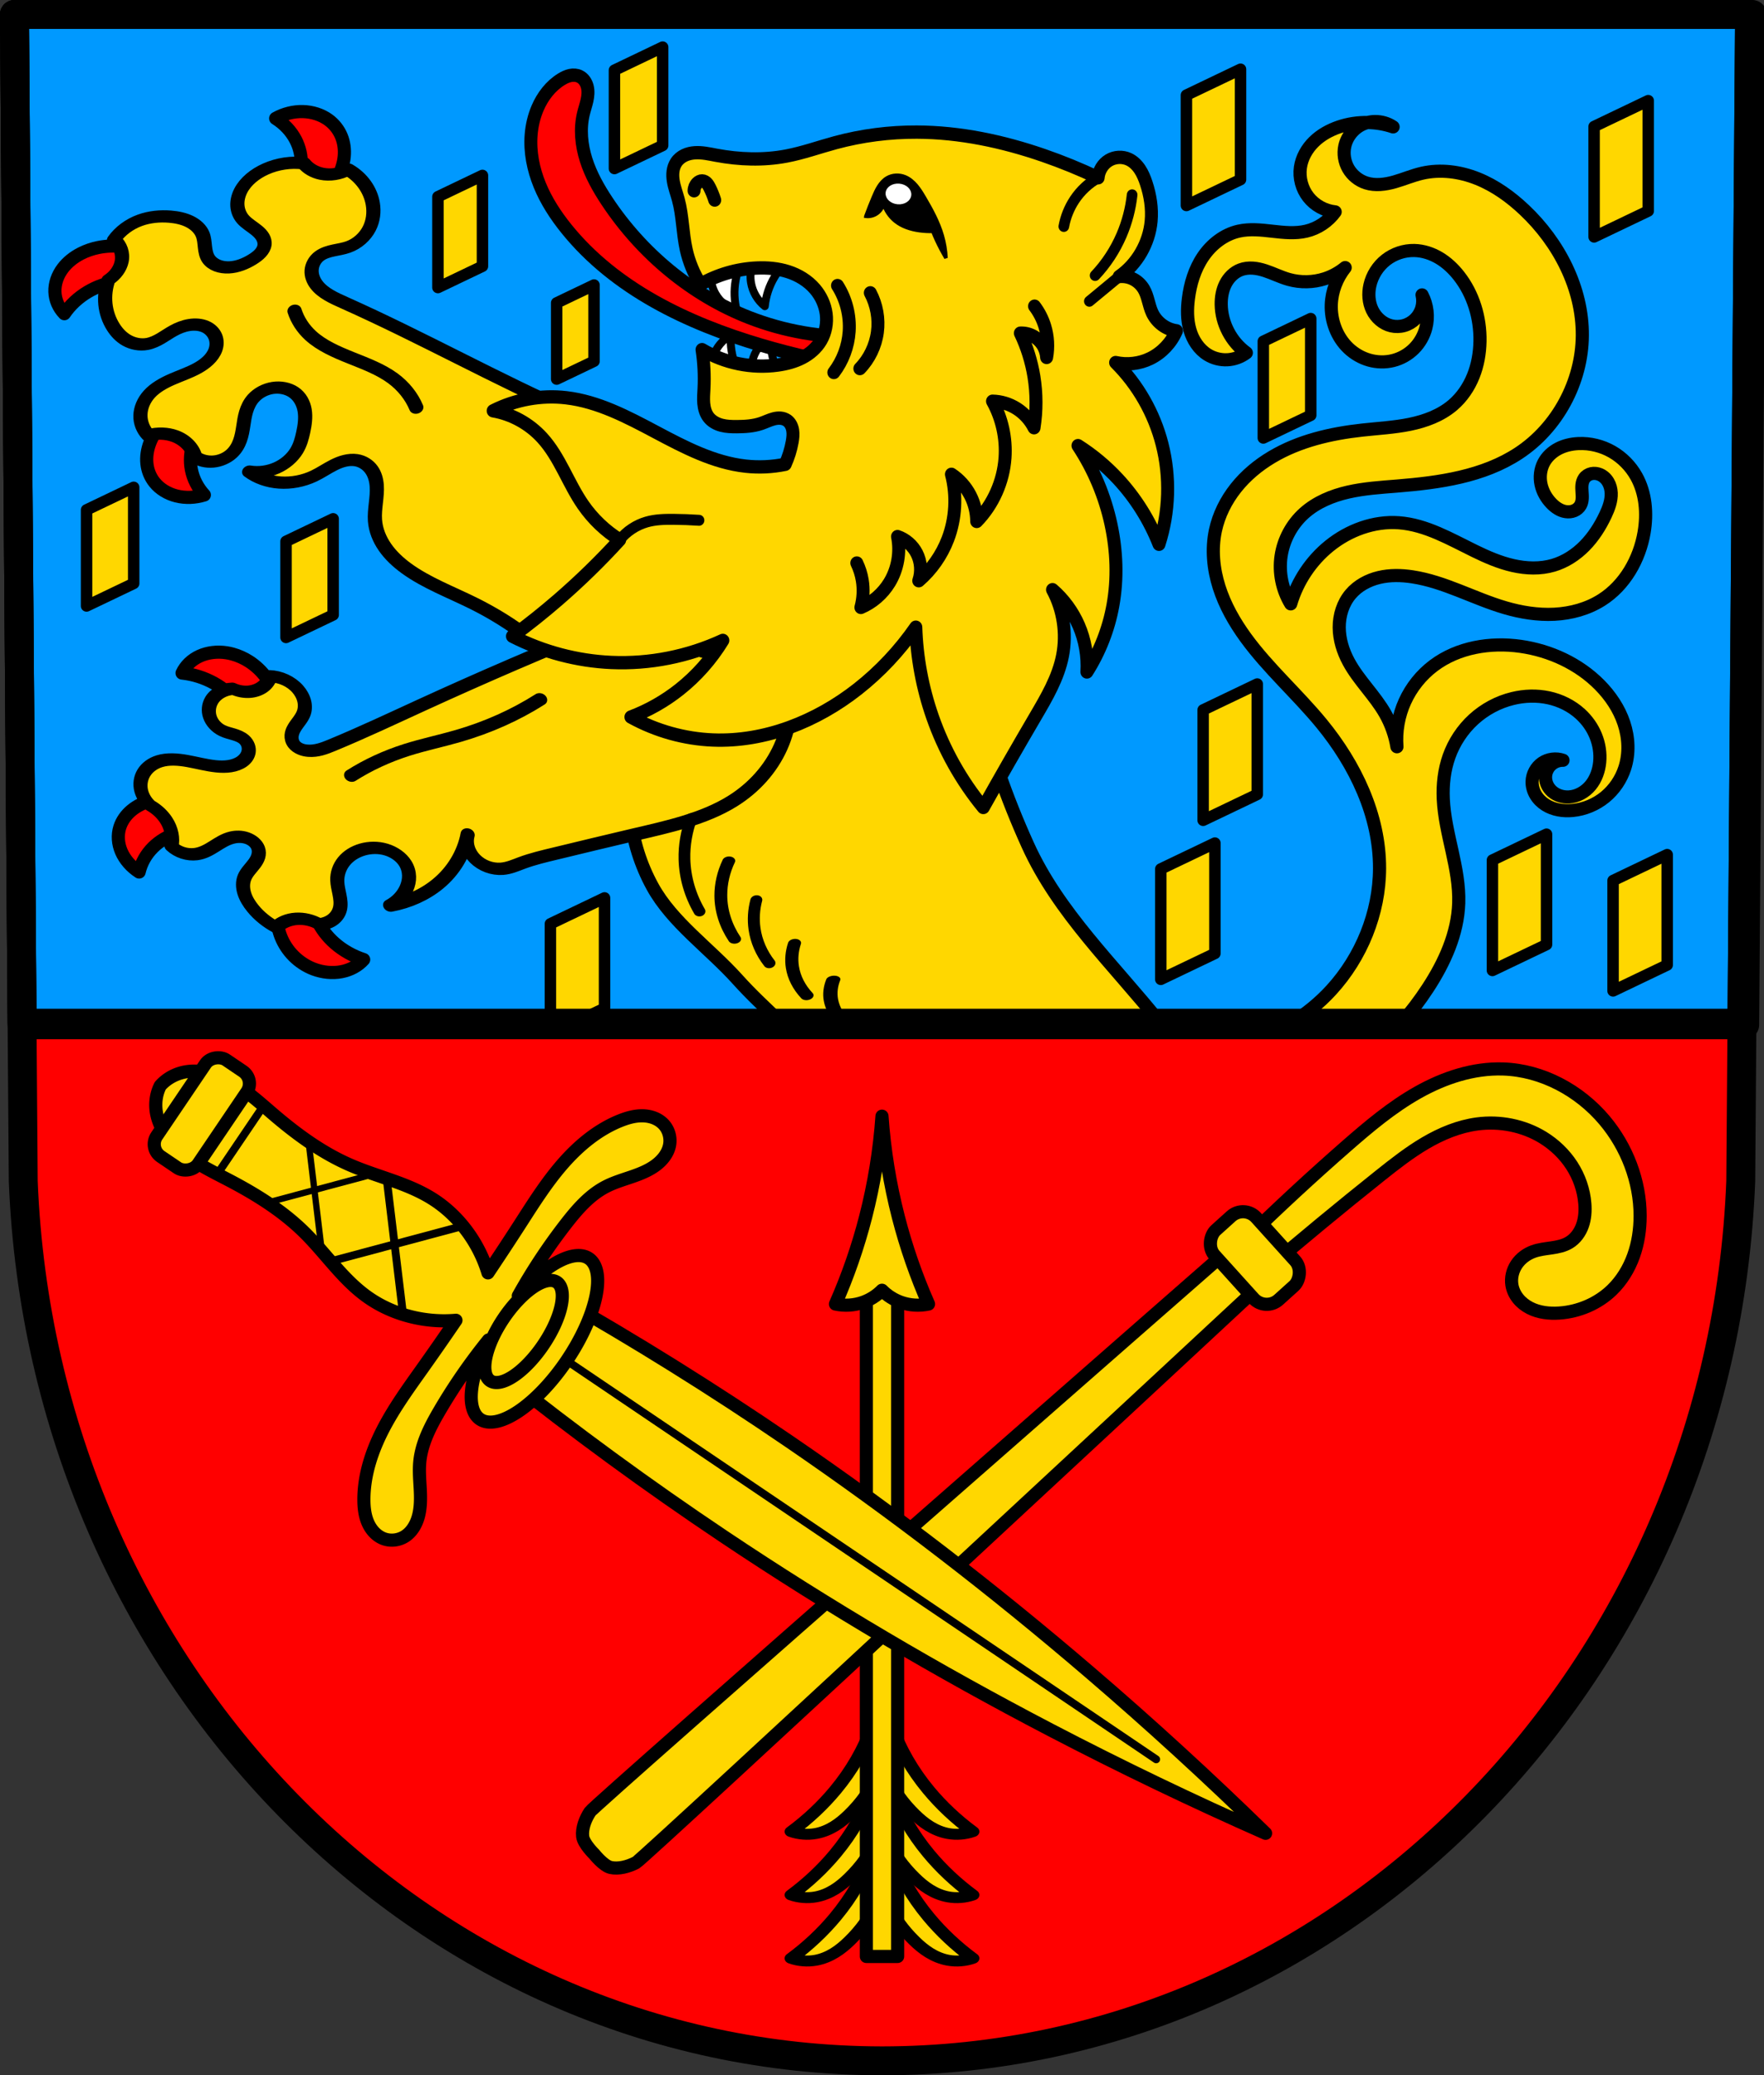 <?xml version="1.0" encoding="UTF-8" standalone="no"?>
<!-- Created with Inkscape (http://www.inkscape.org/) -->

<svg
   xmlns:dc="http://purl.org/dc/elements/1.1/"
   xmlns:cc="http://creativecommons.org/ns#"
   xmlns:rdf="http://www.w3.org/1999/02/22-rdf-syntax-ns#"
   xmlns:svg="http://www.w3.org/2000/svg"
   xmlns="http://www.w3.org/2000/svg"
   xmlns:sodipodi="http://sodipodi.sourceforge.net/DTD/sodipodi-0.dtd"
   xmlns:inkscape="http://www.inkscape.org/namespaces/inkscape"
   width="177.64mm"
   height="209.005mm"
   viewBox="0 0 177.64 209.005"
   version="1.1"
   id="svg7442"
   inkscape:version="0.92.4 (5da689c313, 2019-01-14)"
   sodipodi:docname="DEU Sippersfeld COA.svg">
  <rect x="0" y="0" width="177.64" height="209.005" fill="#333333" stroke="none"/>
  <defs
     id="defs7436">
    <inkscape:path-effect
       effect="spiro"
       id="path-effect10478"
       is_visible="true" />
    <inkscape:path-effect
       effect="spiro"
       id="path-effect10156"
       is_visible="true" />
    <inkscape:path-effect
       effect="spiro"
       id="path-effect10063"
       is_visible="true" />
    <inkscape:path-effect
       effect="spiro"
       id="path-effect10029"
       is_visible="true" />
    <inkscape:path-effect
       effect="spiro"
       id="path-effect9920"
       is_visible="true" />
    <inkscape:path-effect
       effect="spiro"
       id="path-effect9470"
       is_visible="true" />
    <inkscape:path-effect
       effect="spiro"
       id="path-effect9115"
       is_visible="true" />
    <inkscape:path-effect
       effect="spiro"
       id="path-effect9092"
       is_visible="true" />
    <inkscape:path-effect
       effect="spiro"
       id="path-effect9092-4"
       is_visible="true" />
    <inkscape:path-effect
       effect="spiro"
       id="path-effect9115-8"
       is_visible="true" />
    <inkscape:path-effect
       effect="spiro"
       id="path-effect9115-85"
       is_visible="true" />
    <inkscape:path-effect
       effect="spiro"
       id="path-effect9115-0"
       is_visible="true" />
    <inkscape:path-effect
       effect="spiro"
       id="path-effect9115-8-7"
       is_visible="true" />
    <inkscape:path-effect
       effect="spiro"
       id="path-effect9115-85-5"
       is_visible="true" />
    <inkscape:path-effect
       effect="spiro"
       id="path-effect9540-5"
       is_visible="true" />
    <inkscape:path-effect
       effect="spiro"
       id="path-effect9536-1"
       is_visible="true" />
    <inkscape:path-effect
       effect="spiro"
       id="path-effect9532-8"
       is_visible="true" />
    <inkscape:path-effect
       effect="spiro"
       id="path-effect9528-2"
       is_visible="true" />
    <inkscape:path-effect
       effect="spiro"
       id="path-effect9524-5"
       is_visible="true" />
    <inkscape:path-effect
       effect="spiro"
       id="path-effect9416-6"
       is_visible="true" />
    <inkscape:path-effect
       effect="spiro"
       id="path-effect9408-6"
       is_visible="true" />
    <inkscape:path-effect
       effect="spiro"
       id="path-effect9404-0"
       is_visible="true" />
    <inkscape:path-effect
       effect="spiro"
       id="path-effect9400-6"
       is_visible="true" />
    <inkscape:path-effect
       effect="spiro"
       id="path-effect9396-7"
       is_visible="true" />
    <inkscape:path-effect
       effect="spiro"
       id="path-effect9346-8"
       is_visible="true" />
    <inkscape:path-effect
       effect="spiro"
       id="path-effect1351-5-3-2-2-1-2"
       is_visible="true" />
    <inkscape:path-effect
       effect="spiro"
       id="path-effect1351-5-3-2-8-6"
       is_visible="true" />
    <inkscape:path-effect
       effect="spiro"
       id="path-effect1351-5-3-1-5"
       is_visible="true" />
    <inkscape:path-effect
       effect="spiro"
       id="path-effect1351-5-4-0"
       is_visible="true" />
    <inkscape:path-effect
       effect="spiro"
       id="path-effect1351-7-2"
       is_visible="true" />
    <inkscape:path-effect
       effect="spiro"
       id="path-effect2081-7-9"
       is_visible="true" />
    <inkscape:path-effect
       effect="spiro"
       id="path-effect2077-7-6"
       is_visible="true" />
    <inkscape:path-effect
       effect="spiro"
       id="path-effect2005-4-5"
       is_visible="true" />
    <inkscape:path-effect
       effect="spiro"
       id="path-effect2001-7-4"
       is_visible="true" />
    <inkscape:path-effect
       effect="spiro"
       id="path-effect9470-0"
       is_visible="true" />
    <inkscape:path-effect
       effect="spiro"
       id="path-effect9920-1"
       is_visible="true" />
    <inkscape:path-effect
       effect="spiro"
       id="path-effect10029-9"
       is_visible="true" />
    <inkscape:path-effect
       effect="spiro"
       id="path-effect10063-2"
       is_visible="true" />
    <inkscape:path-effect
       effect="spiro"
       id="path-effect10156-8"
       is_visible="true" />
    <inkscape:path-effect
       effect="spiro"
       id="path-effect9920-1-2"
       is_visible="true" />
  </defs>
  <sodipodi:namedview
     id="base"
     pagecolor="#ffffff"
     bordercolor="#666666"
     borderopacity="1.0"
     inkscape:pageopacity="0.0"
     inkscape:pageshadow="2"
     inkscape:zoom="0.69372349"
     inkscape:cx="335.69829"
     inkscape:cy="394.97007"
     inkscape:document-units="mm"
     inkscape:current-layer="layer1"
     showgrid="false"
     inkscape:window-width="1366"
     inkscape:window-height="745"
     inkscape:window-x="-8"
     inkscape:window-y="-8"
     inkscape:window-maximized="1"
     fit-margin-top="0"
     fit-margin-left="0"
     fit-margin-right="0"
     fit-margin-bottom="0"
     inkscape:snap-midpoints="true"
     inkscape:snap-smooth-nodes="true"
     inkscape:snap-nodes="false"
     inkscape:object-paths="true" />
  <g
     inkscape:label="Ebene 1"
     inkscape:groupmode="layer"
     id="layer1"
     transform="translate(-3.339,-12.901)">
    <path
       style="fill:#ff0000;fill-opacity:1;fill-rule:evenodd;stroke:none;stroke-width:2.91;stroke-linecap:round;stroke-linejoin:round;stroke-miterlimit:4;stroke-dasharray:none;stroke-opacity:1"
       inkscape:connector-curvature="0"
       d="m 179.524,14.356 -0.886,117.498 C 176.704,181.279 138.495,220.423 92.159,220.451 45.864,220.39 7.641,181.232 5.68,131.854 L 4.794,14.356 h 87.363 z"
       id="path10563-0-6-0-0"
       sodipodi:nodetypes="ccccccc" />
    <path
       style="fill:#0099ff;fill-opacity:1;stroke:#000000;stroke-width:11;stroke-linecap:round;stroke-linejoin:round;stroke-miterlimit:4;stroke-dasharray:none;stroke-opacity:1"
       d="M 5.5 5.5 L 8.396 389.469 L 663 389.469 L 665.896 5.5 L 335.689 5.5 L 5.5 5.5 z "
       transform="matrix(0.265,0,0,0.265,3.339,12.901)"
       id="rect9070" />
    <path
       style="fill:none;fill-rule:evenodd;stroke:#000000;stroke-width:2.91;stroke-linecap:round;stroke-linejoin:round;stroke-miterlimit:4;stroke-dasharray:none;stroke-opacity:1"
       inkscape:connector-curvature="0"
       d="m 179.524,14.356 -0.886,117.498 C 176.704,181.279 138.495,220.423 92.159,220.451 45.864,220.39 7.641,181.232 5.68,131.854 L 4.794,14.356 H 92.157 Z"
       id="path10563-0-6-0"
       sodipodi:nodetypes="ccccccc" />
    <g
       id="g9269"
       transform="translate(191.486,5.292)">
      <g
         style="fill:#ffd700;fill-opacity:1;stroke:#000000;stroke-opacity:1"
         transform="translate(0.162)"
         id="g9191">
        <path
           transform="matrix(1.013,0,0,0.833,1.196,30.283)"
           sodipodi:nodetypes="cacaacc"
           inkscape:original-d="m -98.450651,181.44094 c 0,0 2.113345,5.36901 3.685746,7.76359 1.220173,1.85818 4.39153,5.01889 4.39153,5.01889 0,0 -1.643501,0.44168 -2.431026,0.23526 -1.325761,-0.3475 -2.439329,-1.34841 -3.372067,-2.3526 -1.220391,-1.31388 -2.744703,-4.62679 -2.744703,-4.62679 z"
           inkscape:path-effect="#path-effect9115"
           inkscape:connector-curvature="0"
           id="path9113"
           d="m -98.451,181.441 c 0.817,2.758 2.065,5.387 3.686,7.764 1.256,1.841 2.733,3.53 4.392,5.019 -0.759,0.328 -1.623,0.412 -2.431,0.235 -0.682,-0.149 -1.316,-0.477 -1.875,-0.895 -0.559,-0.418 -1.046,-0.925 -1.497,-1.458 -1.162,-1.376 -2.094,-2.947 -2.745,-4.627 z"
           style="fill:#ffd700;fill-opacity:1;stroke:#000000;stroke-width:1.323;stroke-linecap:round;stroke-linejoin:round;stroke-miterlimit:4;stroke-dasharray:none;stroke-opacity:1" />
        <path
           sodipodi:nodetypes="cacaacc"
           inkscape:original-d="m -98.450651,181.44094 c 0,0 2.113345,5.36901 3.685746,7.76359 1.220173,1.85818 4.39153,5.01889 4.39153,5.01889 0,0 -1.643501,0.44168 -2.431026,0.23526 -1.325761,-0.3475 -2.439329,-1.34841 -3.372067,-2.3526 -1.220391,-1.31388 -2.744703,-4.62679 -2.744703,-4.62679 z"
           inkscape:path-effect="#path-effect9115-8"
           inkscape:connector-curvature="0"
           id="path9113-4"
           d="m -98.451,181.441 c 0.817,2.758 2.065,5.387 3.686,7.764 1.256,1.841 2.733,3.53 4.392,5.019 -0.759,0.328 -1.623,0.412 -2.431,0.235 -0.682,-0.149 -1.316,-0.477 -1.875,-0.895 -0.559,-0.418 -1.046,-0.925 -1.497,-1.458 -1.162,-1.376 -2.094,-2.947 -2.745,-4.627 z"
           style="fill:#ffd700;fill-opacity:1;stroke:#000000;stroke-width:1.323;stroke-linecap:round;stroke-linejoin:round;stroke-miterlimit:4;stroke-dasharray:none;stroke-opacity:1"
           transform="matrix(1.013,0,0,0.833,1.196,36.664)" />
        <path
           sodipodi:nodetypes="cacaacc"
           inkscape:original-d="m -98.450651,181.44094 c 0,0 2.113345,5.36901 3.685746,7.76359 1.220173,1.85818 4.39153,5.01889 4.39153,5.01889 0,0 -1.643501,0.44168 -2.431026,0.23526 -1.325761,-0.3475 -2.439329,-1.34841 -3.372067,-2.3526 -1.220391,-1.31388 -2.744703,-4.62679 -2.744703,-4.62679 z"
           inkscape:path-effect="#path-effect9115-85"
           inkscape:connector-curvature="0"
           id="path9113-2"
           d="m -98.451,181.441 c 0.817,2.758 2.065,5.387 3.686,7.764 1.256,1.841 2.733,3.53 4.392,5.019 -0.759,0.328 -1.623,0.412 -2.431,0.235 -0.682,-0.149 -1.316,-0.477 -1.875,-0.895 -0.559,-0.418 -1.046,-0.925 -1.497,-1.458 -1.162,-1.376 -2.094,-2.947 -2.745,-4.627 z"
           style="fill:#ffd700;fill-opacity:1;stroke:#000000;stroke-width:1.323;stroke-linecap:round;stroke-linejoin:round;stroke-miterlimit:4;stroke-dasharray:none;stroke-opacity:1"
           transform="matrix(1.013,0,0,0.833,1.196,43.045)" />
        <g
           style="fill:#ffd700;fill-opacity:1;stroke:#000000;stroke-opacity:1"
           transform="matrix(-1,0,0,1,-198.979,0)"
           id="g9146-5">
          <path
             transform="matrix(1.013,0,0,0.833,1.196,30.283)"
             sodipodi:nodetypes="cacaacc"
             inkscape:original-d="m -98.450651,181.44094 c 0,0 2.113345,5.36901 3.685746,7.76359 1.220173,1.85818 4.39153,5.01889 4.39153,5.01889 0,0 -1.643501,0.44168 -2.431026,0.23526 -1.325761,-0.3475 -2.439329,-1.34841 -3.372067,-2.3526 -1.220391,-1.31388 -2.744703,-4.62679 -2.744703,-4.62679 z"
             inkscape:path-effect="#path-effect9115-0"
             inkscape:connector-curvature="0"
             id="path9113-7"
             d="m -98.451,181.441 c 0.817,2.758 2.065,5.387 3.686,7.764 1.256,1.841 2.733,3.53 4.392,5.019 -0.759,0.328 -1.623,0.412 -2.431,0.235 -0.682,-0.149 -1.316,-0.477 -1.875,-0.895 -0.559,-0.418 -1.046,-0.925 -1.497,-1.458 -1.162,-1.376 -2.094,-2.947 -2.745,-4.627 z"
             style="fill:#ffd700;fill-opacity:1;stroke:#000000;stroke-width:1.323;stroke-linecap:round;stroke-linejoin:round;stroke-miterlimit:4;stroke-dasharray:none;stroke-opacity:1" />
          <path
             sodipodi:nodetypes="cacaacc"
             inkscape:original-d="m -98.450651,181.44094 c 0,0 2.113345,5.36901 3.685746,7.76359 1.220173,1.85818 4.39153,5.01889 4.39153,5.01889 0,0 -1.643501,0.44168 -2.431026,0.23526 -1.325761,-0.3475 -2.439329,-1.34841 -3.372067,-2.3526 -1.220391,-1.31388 -2.744703,-4.62679 -2.744703,-4.62679 z"
             inkscape:path-effect="#path-effect9115-8-7"
             inkscape:connector-curvature="0"
             id="path9113-4-8"
             d="m -98.451,181.441 c 0.817,2.758 2.065,5.387 3.686,7.764 1.256,1.841 2.733,3.53 4.392,5.019 -0.759,0.328 -1.623,0.412 -2.431,0.235 -0.682,-0.149 -1.316,-0.477 -1.875,-0.895 -0.559,-0.418 -1.046,-0.925 -1.497,-1.458 -1.162,-1.376 -2.094,-2.947 -2.745,-4.627 z"
             style="fill:#ffd700;fill-opacity:1;stroke:#000000;stroke-width:1.323;stroke-linecap:round;stroke-linejoin:round;stroke-miterlimit:4;stroke-dasharray:none;stroke-opacity:1"
             transform="matrix(1.013,0,0,0.833,1.196,36.664)" />
          <path
             sodipodi:nodetypes="cacaacc"
             inkscape:original-d="m -98.450651,181.44094 c 0,0 2.113345,5.36901 3.685746,7.76359 1.220173,1.85818 4.39153,5.01889 4.39153,5.01889 0,0 -1.643501,0.44168 -2.431026,0.23526 -1.325761,-0.3475 -2.439329,-1.34841 -3.372067,-2.3526 -1.220391,-1.31388 -2.744703,-4.62679 -2.744703,-4.62679 z"
             inkscape:path-effect="#path-effect9115-85-5"
             inkscape:connector-curvature="0"
             id="path9113-2-5"
             d="m -98.451,181.441 c 0.817,2.758 2.065,5.387 3.686,7.764 1.256,1.841 2.733,3.53 4.392,5.019 -0.759,0.328 -1.623,0.412 -2.431,0.235 -0.682,-0.149 -1.316,-0.477 -1.875,-0.895 -0.559,-0.418 -1.046,-0.925 -1.497,-1.458 -1.162,-1.376 -2.094,-2.947 -2.745,-4.627 z"
             style="fill:#ffd700;fill-opacity:1;stroke:#000000;stroke-width:1.323;stroke-linecap:round;stroke-linejoin:round;stroke-miterlimit:4;stroke-dasharray:none;stroke-opacity:1"
             transform="matrix(1.013,0,0,0.833,1.196,43.045)" />
        </g>
      </g>
      <rect
         y="136.282"
         x="-100.901"
         height="68.365"
         width="3.147"
         id="rect9088"
         style="fill:#ffd700;fill-opacity:1;stroke:#000000;stroke-width:1.323;stroke-linecap:round;stroke-linejoin:round;stroke-miterlimit:4;stroke-dasharray:none;stroke-opacity:1" />
      <path
         inkscape:connector-curvature="0"
         id="path9090"
         d="m -99.327,120.021 c -0.241,3.425 -0.794,6.829 -1.649,10.154 -0.771,2.998 -1.788,5.932 -3.038,8.765 0.918,0.202 1.892,0.141 2.777,-0.174 0.717,-0.255 1.375,-0.673 1.909,-1.215 0.534,0.542 1.192,0.96 1.909,1.215 0.885,0.314 1.859,0.375 2.777,0.174 -1.249,-2.832 -2.266,-5.767 -3.038,-8.765 -0.855,-3.325 -1.408,-6.729 -1.649,-10.154 z"
         style="fill:#ffd700;fill-opacity:1;stroke:#000000;stroke-width:1.323;stroke-linecap:round;stroke-linejoin:round;stroke-miterlimit:4;stroke-dasharray:none;stroke-opacity:1" />
    </g>
    <g
       id="g9146" />
    <path
       inkscape:connector-curvature="0"
       style="fill:#ffd700;fill-opacity:1;stroke:#000000;stroke-width:1.323;stroke-linecap:round;stroke-linejoin:round;stroke-miterlimit:4;stroke-dasharray:none;stroke-opacity:1"
       d="m 141.809,25.142 c -0.254,0.002 -0.508,0.035 -0.754,0.098 0.874,0.015 1.746,0.161 2.574,0.442 -0.532,-0.362 -1.177,-0.546 -1.82,-0.54 z m -0.754,0.098 c -0.973,-0.017 -1.949,0.129 -2.871,0.442 -0.937,0.318 -1.827,0.807 -2.533,1.502 -0.705,0.694 -1.218,1.602 -1.357,2.582 -0.148,1.047 0.147,2.149 0.798,2.981 0.651,0.832 1.651,1.384 2.702,1.491 -0.699,0.968 -1.755,1.673 -2.917,1.945 -1.11,0.26 -2.27,0.135 -3.403,0.006 -1.133,-0.129 -2.292,-0.258 -3.404,-0.006 -1.469,0.334 -2.739,1.329 -3.582,2.578 -0.844,1.248 -1.288,2.734 -1.474,4.229 -0.13,1.044 -0.137,2.119 0.151,3.131 0.288,1.012 0.896,1.959 1.793,2.509 0.588,0.36 1.286,0.538 1.975,0.504 0.689,-0.034 1.365,-0.282 1.915,-0.699 -1.534,-1.111 -2.501,-2.968 -2.529,-4.862 -0.011,-0.711 0.108,-1.434 0.427,-2.07 0.319,-0.636 0.852,-1.178 1.518,-1.43 0.395,-0.15 0.825,-0.195 1.247,-0.166 0.422,0.028 0.836,0.128 1.238,0.259 0.803,0.263 1.563,0.652 2.377,0.88 1.182,0.331 2.461,0.305 3.629,-0.073 0.745,-0.241 1.441,-0.626 2.047,-1.122 -0.841,1.053 -1.348,2.375 -1.398,3.723 -0.06,1.621 0.55,3.279 1.727,4.396 0.589,0.558 1.31,0.978 2.09,1.199 0.78,0.221 1.619,0.242 2.406,0.045 0.794,-0.199 1.53,-0.618 2.108,-1.197 0.578,-0.579 0.996,-1.316 1.198,-2.109 0.281,-1.1 0.14,-2.302 -0.389,-3.306 0.103,0.427 0.093,0.881 -0.026,1.303 -0.119,0.423 -0.348,0.813 -0.659,1.124 -0.311,0.311 -0.701,0.54 -1.124,0.659 -0.423,0.119 -0.876,0.128 -1.303,0.026 -0.829,-0.199 -1.528,-0.819 -1.899,-1.586 -0.371,-0.767 -0.429,-1.666 -0.24,-2.498 0.226,-1 0.805,-1.916 1.612,-2.548 0.807,-0.632 1.836,-0.975 2.861,-0.952 0.885,0.02 1.753,0.306 2.512,0.76 0.759,0.455 1.412,1.074 1.961,1.768 1.465,1.854 2.181,4.25 2.139,6.612 -0.021,1.197 -0.23,2.396 -0.677,3.507 -0.447,1.11 -1.137,2.131 -2.045,2.911 -1.219,1.048 -2.779,1.627 -4.354,1.949 -1.575,0.321 -3.188,0.404 -4.786,0.58 -3.175,0.349 -6.366,1.088 -9.11,2.725 -1.372,0.818 -2.619,1.857 -3.611,3.108 -0.993,1.251 -1.727,2.717 -2.06,4.279 -0.401,1.884 -0.211,3.865 0.372,5.701 0.583,1.836 1.547,3.533 2.68,5.09 2.267,3.114 5.201,5.679 7.644,8.656 3.389,4.13 5.85,9.243 5.834,14.586 -0.013,4.495 -1.828,8.935 -4.862,12.251 -1.188,1.299 -2.565,2.417 -4.064,3.337 h 11.108 c 0.974,-1.113 1.871,-2.293 2.679,-3.531 1.681,-2.573 3.009,-5.485 3.111,-8.557 0.118,-3.545 -1.393,-6.959 -1.556,-10.502 -0.066,-1.447 0.098,-2.914 0.583,-4.279 0.505,-1.419 1.359,-2.714 2.472,-3.73 1.112,-1.016 2.482,-1.75 3.946,-2.104 1.177,-0.285 2.419,-0.325 3.603,-0.07 1.184,0.255 2.309,0.808 3.203,1.625 0.668,0.61 1.206,1.366 1.547,2.203 0.341,0.838 0.485,1.758 0.397,2.658 -0.082,0.847 -0.376,1.687 -0.917,2.344 -0.542,0.657 -1.344,1.115 -2.194,1.157 -0.598,0.029 -1.213,-0.153 -1.665,-0.545 -0.226,-0.196 -0.41,-0.442 -0.528,-0.717 -0.118,-0.275 -0.169,-0.579 -0.141,-0.877 0.04,-0.428 0.248,-0.837 0.569,-1.122 0.321,-0.285 0.752,-0.444 1.181,-0.434 -0.691,-0.245 -1.497,-0.139 -2.101,0.276 -0.604,0.415 -0.991,1.13 -1.01,1.863 -0.012,0.473 0.122,0.946 0.364,1.353 0.242,0.407 0.589,0.748 0.989,1.001 0.8,0.507 1.789,0.654 2.731,0.563 1.19,-0.114 2.34,-0.595 3.264,-1.352 0.924,-0.758 1.62,-1.789 1.987,-2.926 0.47,-1.457 0.395,-3.064 -0.089,-4.517 -0.484,-1.453 -1.363,-2.756 -2.439,-3.846 -2.115,-2.142 -4.993,-3.466 -7.973,-3.889 -3.037,-0.431 -6.301,0.1 -8.751,1.945 -1.245,0.937 -2.249,2.192 -2.892,3.612 -0.642,1.42 -0.921,3.002 -0.803,4.556 -0.193,-1.159 -0.59,-2.283 -1.167,-3.306 -1.053,-1.866 -2.678,-3.365 -3.695,-5.251 -0.572,-1.062 -0.943,-2.248 -0.95,-3.454 -0.007,-1.206 0.368,-2.431 1.145,-3.353 0.726,-0.861 1.77,-1.421 2.865,-1.682 1.096,-0.261 2.244,-0.238 3.357,-0.068 3.249,0.494 6.182,2.186 9.335,3.111 1.609,0.472 3.288,0.744 4.962,0.659 1.674,-0.086 3.346,-0.539 4.762,-1.437 2.331,-1.477 3.816,-4.086 4.278,-6.807 0.324,-1.907 0.165,-3.95 -0.778,-5.639 -0.573,-1.028 -1.428,-1.899 -2.449,-2.483 -1.022,-0.584 -2.209,-0.876 -3.385,-0.823 -0.698,0.032 -1.398,0.186 -2.018,0.507 -0.621,0.322 -1.16,0.816 -1.482,1.437 -0.34,0.657 -0.424,1.436 -0.271,2.16 0.153,0.724 0.534,1.393 1.049,1.924 0.394,0.407 0.889,0.746 1.449,0.828 0.28,0.041 0.572,0.016 0.835,-0.091 0.262,-0.107 0.493,-0.296 0.634,-0.543 0.115,-0.203 0.167,-0.436 0.183,-0.669 0.016,-0.233 -0.002,-0.466 -0.018,-0.699 -0.015,-0.233 -0.029,-0.467 -0.003,-0.699 0.026,-0.232 0.094,-0.463 0.226,-0.655 0.164,-0.238 0.424,-0.403 0.706,-0.468 0.282,-0.064 0.582,-0.031 0.85,0.079 0.358,0.146 0.655,0.424 0.85,0.758 0.196,0.333 0.293,0.719 0.31,1.105 0.033,0.772 -0.247,1.523 -0.576,2.222 -0.534,1.133 -1.215,2.205 -2.092,3.099 -0.877,0.893 -1.958,1.604 -3.159,1.958 -1.315,0.387 -2.731,0.336 -4.067,0.032 -1.337,-0.304 -2.605,-0.853 -3.837,-1.454 -2.464,-1.202 -4.918,-2.656 -7.653,-2.857 -2.512,-0.185 -5.042,0.75 -7.001,2.334 -1.846,1.492 -3.222,3.557 -3.89,5.834 -0.867,-1.428 -1.217,-3.163 -0.97,-4.816 0.246,-1.653 1.086,-3.211 2.332,-4.324 1.232,-1.101 2.811,-1.75 4.421,-2.118 1.61,-0.368 3.268,-0.472 4.914,-0.605 4.263,-0.345 8.679,-0.955 12.251,-3.306 3.911,-2.574 6.387,-7.182 6.418,-11.863 0.031,-4.774 -2.364,-9.363 -5.834,-12.641 -1.382,-1.306 -2.952,-2.441 -4.717,-3.149 -1.765,-0.708 -3.737,-0.972 -5.59,-0.546 -0.945,0.217 -1.842,0.606 -2.775,0.871 -0.933,0.264 -1.942,0.399 -2.865,0.101 -0.742,-0.24 -1.39,-0.761 -1.782,-1.436 -0.391,-0.675 -0.522,-1.497 -0.357,-2.259 0.217,-1.006 0.958,-1.883 1.914,-2.265 0.122,-0.049 0.247,-0.089 0.374,-0.121 z M 99.946,67.393 82.675,73.097 67.491,87.93 c -1.401,4.758 -0.844,9.87 1.552,14.25 1.98,3.618 5.751,6.221 8.581,9.375 1.375,1.533 2.912,2.955 4.43,4.393 H 120.204 C 115.518,110.092 109.93,104.834 106.838,98.005 102.538,88.51 99.768,77.903 99.946,67.393 Z"
       id="path1948" />
    <g
       id="g9882"
       inkscape:transform-center-x="30.034871"
       inkscape:transform-center-y="-24.76855"
       transform="rotate(-9.964,75.43,76.75)">
      <path
         id="path2170"
         d="m 42.154,17.648 c -0.48,0.034 -0.954,0.13 -1.402,0.289 0.76,0.692 1.316,1.547 1.608,2.469 0.535,1.688 0.141,3.593 -1.046,5.06 l 2.696,0.933 c 1.435,-0.793 2.494,-2.077 2.879,-3.489 0.185,-0.679 0.218,-1.386 0.068,-2.063 -0.151,-0.677 -0.488,-1.322 -0.998,-1.849 -0.604,-0.623 -1.449,-1.071 -2.377,-1.26 -0.464,-0.095 -0.948,-0.125 -1.427,-0.091 z"
         style="fill:#ff0000;fill-opacity:1;stroke:#000000;stroke-width:1.323;stroke-linecap:round;stroke-linejoin:round;stroke-miterlimit:4;stroke-dasharray:none;stroke-opacity:1"
         inkscape:connector-curvature="0" />
      <path
         id="path2168"
         d="m 20.897,27.655 c -0.614,0.017 -1.228,0.113 -1.809,0.291 -0.775,0.238 -1.491,0.626 -2.049,1.141 -0.66,0.609 -1.088,1.392 -1.204,2.201 -0.116,0.809 0.082,1.641 0.555,2.34 0.724,-0.751 1.659,-1.36 2.705,-1.756 1.914,-0.727 4.189,-0.71 6.041,0.044 l 0.785,-2.414 c -1.091,-1.073 -2.714,-1.75 -4.41,-1.839 -0.204,-0.013 -0.407,-0.013 -0.612,-0.009 z"
         style="fill:#ff0000;fill-opacity:1;stroke:#000000;stroke-width:1.323;stroke-linecap:round;stroke-linejoin:round;stroke-miterlimit:4;stroke-dasharray:none;stroke-opacity:1"
         inkscape:connector-curvature="0" />
      <path
         id="path2166"
         d="m 26.395,45.115 c -1.61,0.48 -2.999,1.517 -3.774,2.817 -0.372,0.625 -0.606,1.309 -0.654,2.001 -0.051,0.692 0.092,1.391 0.434,2.009 0.404,0.732 1.091,1.343 1.932,1.718 0.84,0.375 1.83,0.512 2.784,0.386 -0.535,-0.832 -0.828,-1.78 -0.846,-2.74 -0.032,-1.758 0.891,-3.538 2.455,-4.727 z"
         style="fill:#ff0000;fill-opacity:1;stroke:#000000;stroke-width:1.323;stroke-linecap:round;stroke-linejoin:round;stroke-miterlimit:4;stroke-dasharray:none;stroke-opacity:1"
         inkscape:connector-curvature="0" />
      <path
         transform="matrix(2.057,-0.138,0.111,1.739,204.351,-46.297)"
         sodipodi:nodetypes="caaaaacacaaaaaaaacacaaaaaaacacaaaaacaaaaacc"
         inkscape:original-d="m -61.419142,58.071109 c 0,0 -6.106261,-4.407943 -8.950087,-6.86867 -3.401376,-2.943168 -7.493629,-5.475911 -9.668261,-9.413242 -0.489631,-0.886514 -1.243204,-2.161599 -0.634743,-2.971179 0.292533,-0.389226 1.025941,0.122358 1.456989,-0.104071 0.786583,-0.413191 1.512901,-1.206049 1.665134,-2.081414 0.13651,-0.784958 -0.775372,-2.26096 -0.775372,-2.26096 0,0 -0.917221,0.06808 -1.306044,-0.132667 -0.327668,-0.169174 -0.728496,-0.832567 -0.728496,-0.832567 0,0 -1.3038,-0.473509 -1.873274,-0.208142 -0.906981,0.422641 -1.566533,1.501948 -1.665131,2.497698 -0.06284,0.634669 0.877482,1.149076 0.728496,1.769203 -0.07471,0.310979 -0.4156,0.558195 -0.728496,0.624424 -0.708654,0.149996 -1.649027,-0.04328 -2.081416,-0.624424 -0.289907,-0.389644 0.177518,-1.004932 0,-1.456989 -0.242249,-0.616897 -0.765721,-1.149677 -1.352921,-1.456992 -0.434664,-0.227484 -0.97273,-0.286726 -1.456989,-0.208142 -0.535977,0.08698 -1.456991,0.728496 -1.456991,0.728496 0,0 0.260997,0.928709 0.104071,1.35292 -0.136168,0.368097 -0.832567,0.832567 -0.832567,0.832567 0,0 -0.611333,1.848596 -0.312211,2.705838 0.221221,0.633988 0.776397,1.252109 1.425739,1.423089 0.462894,0.121886 0.906621,-0.34962 1.38417,-0.382379 0.523728,-0.03593 1.18813,-0.161325 1.561063,0.208139 0.34852,0.345278 0.447374,1.028681 0.20814,1.456992 -0.424262,0.759572 -1.593115,0.699933 -2.393627,1.040707 -0.414941,0.176638 -0.958414,0.175354 -1.24885,0.520353 -0.504041,0.598733 -0.520353,2.289559 -0.520353,2.289559 0,0 0.917355,0.128779 1.248849,0.416282 0.410203,0.355767 0.728496,1.456992 0.728496,1.456992 0,0 1.225018,0.562171 1.769203,0.312211 0.989365,-0.454444 0.692225,-2.321223 1.665131,-2.80991 0.592243,-0.297481 1.533913,-0.284419 1.977345,0.20814 0.533837,0.59298 0.20014,1.621263 0,2.39363 -0.08959,0.345738 -0.23272,0.724908 -0.520353,0.936635 -0.684896,0.504153 -2.497699,0.520354 -2.497699,0.520354 0,0 1.948636,1.026315 3.018052,1.144778 0.731418,0.08102 1.616022,-0.778308 2.185487,-0.312211 0.941101,0.770275 -0.0027,2.444757 0.20814,3.642476 0.188391,1.070074 0.387981,2.184293 0.936638,3.122123 0.681374,1.164686 1.942689,1.880206 2.80991,2.913981 1.212988,1.445948 3.330265,4.579114 3.330265,4.579114 z"
         inkscape:path-effect="#path-effect2001-7-4"
         inkscape:connector-curvature="0"
         id="path1999-3-5"
         d="m -61.419,58.071 c -3.166,-2.038 -6.163,-4.338 -8.95,-6.869 -3.33,-3.024 -6.355,-6.371 -9.668,-9.413 -0.444,-0.407 -0.908,-0.832 -1.116,-1.397 -0.104,-0.282 -0.138,-0.596 -0.061,-0.887 0.077,-0.291 0.271,-0.556 0.543,-0.687 0.221,-0.107 0.475,-0.121 0.721,-0.112 0.246,0.009 0.492,0.037 0.736,0.008 0.479,-0.057 0.916,-0.343 1.203,-0.731 0.287,-0.388 0.433,-0.869 0.462,-1.351 0.049,-0.816 -0.236,-1.647 -0.775,-2.261 -0.429,0.136 -0.913,0.087 -1.306,-0.133 -0.328,-0.184 -0.59,-0.483 -0.728,-0.833 -0.581,-0.267 -1.248,-0.341 -1.873,-0.208 -0.56,0.119 -1.095,0.412 -1.434,0.873 -0.169,0.231 -0.287,0.5 -0.331,0.783 -0.044,0.283 -0.012,0.578 0.1,0.841 0.13,0.304 0.359,0.553 0.535,0.832 0.088,0.14 0.164,0.289 0.204,0.449 0.04,0.16 0.044,0.332 -0.011,0.488 -0.054,0.156 -0.163,0.289 -0.294,0.391 -0.13,0.102 -0.281,0.174 -0.435,0.234 -0.379,0.147 -0.798,0.221 -1.193,0.13 -0.198,-0.045 -0.387,-0.132 -0.545,-0.261 -0.157,-0.129 -0.281,-0.3 -0.344,-0.493 -0.076,-0.232 -0.061,-0.484 -0.035,-0.727 0.027,-0.243 0.065,-0.488 0.035,-0.73 -0.043,-0.345 -0.225,-0.665 -0.472,-0.91 -0.247,-0.245 -0.557,-0.42 -0.881,-0.547 -0.461,-0.181 -0.965,-0.27 -1.457,-0.208 -0.549,0.069 -1.072,0.331 -1.457,0.728 0.241,0.402 0.281,0.919 0.104,1.353 -0.152,0.373 -0.459,0.68 -0.833,0.833 -0.453,0.814 -0.568,1.81 -0.312,2.706 0.098,0.344 0.253,0.679 0.493,0.944 0.241,0.265 0.575,0.457 0.932,0.479 0.241,0.015 0.48,-0.045 0.708,-0.126 0.227,-0.081 0.447,-0.183 0.677,-0.256 0.262,-0.084 0.539,-0.13 0.813,-0.103 0.274,0.026 0.544,0.128 0.749,0.312 0.197,0.177 0.325,0.428 0.361,0.691 0.035,0.263 -0.021,0.536 -0.153,0.766 -0.112,0.196 -0.275,0.359 -0.461,0.486 -0.186,0.127 -0.395,0.218 -0.609,0.286 -0.43,0.136 -0.882,0.178 -1.323,0.269 -0.446,0.091 -0.893,0.236 -1.249,0.52 -0.33,0.264 -0.568,0.642 -0.661,1.054 -0.094,0.412 -0.043,0.856 0.141,1.236 0.448,-0.012 0.898,0.138 1.249,0.416 0.439,0.348 0.713,0.897 0.728,1.457 0.198,0.264 0.498,0.449 0.823,0.506 0.325,0.057 0.67,-0.013 0.946,-0.194 0.232,-0.151 0.411,-0.373 0.546,-0.615 0.135,-0.241 0.23,-0.503 0.321,-0.765 0.091,-0.262 0.178,-0.525 0.301,-0.773 0.123,-0.248 0.283,-0.482 0.497,-0.657 0.286,-0.233 0.666,-0.349 1.033,-0.312 0.367,0.037 0.717,0.229 0.944,0.52 0.257,0.33 0.348,0.768 0.321,1.185 -0.027,0.418 -0.163,0.821 -0.321,1.208 -0.135,0.332 -0.29,0.662 -0.52,0.937 -0.295,0.351 -0.71,0.6 -1.159,0.693 -0.449,0.094 -0.929,0.032 -1.339,-0.173 0.327,0.469 0.798,0.836 1.332,1.038 0.534,0.203 1.13,0.24 1.686,0.106 0.367,-0.088 0.713,-0.249 1.078,-0.347 0.182,-0.049 0.37,-0.083 0.559,-0.082 0.189,1.58e-4 0.379,0.035 0.549,0.117 0.298,0.144 0.515,0.426 0.623,0.739 0.108,0.313 0.114,0.653 0.068,0.981 -0.093,0.655 -0.39,1.268 -0.483,1.923 -0.078,0.551 -0.006,1.118 0.167,1.647 0.173,0.529 0.446,1.022 0.77,1.475 0.785,1.1 1.855,1.958 2.81,2.914 1.339,1.341 2.468,2.892 3.33,4.579 z"
         style="fill:#ffd700;fill-opacity:1;stroke:#000000;stroke-width:0.698;stroke-linecap:round;stroke-linejoin:round;stroke-miterlimit:4;stroke-dasharray:none;stroke-opacity:1" />
      <path
         transform="matrix(2.057,-0.138,0.111,1.739,204.351,-46.297)"
         sodipodi:nodetypes="caac"
         inkscape:original-d="m -82.496321,41.549989 c 0.159859,0.518417 0.195706,1.130651 0.478785,1.615893 0.824668,1.413609 2.52582,2.154711 3.411328,3.531026 0.382847,0.595047 0.518946,1.316389 0.778024,1.974982"
         inkscape:path-effect="#path-effect2005-4-5"
         inkscape:connector-curvature="0"
         id="path2003-7-2"
         d="m -82.496,41.55 c 0.035,0.566 0.2,1.123 0.479,1.616 0.405,0.715 1.031,1.276 1.658,1.807 0.628,0.531 1.277,1.054 1.753,1.724 0.413,0.583 0.683,1.267 0.778,1.975"
         style="fill:none;stroke:#000000;stroke-width:0.698;stroke-linecap:round;stroke-linejoin:miter;stroke-miterlimit:4;stroke-dasharray:none;stroke-opacity:1" />
    </g>
    <path
       inkscape:connector-curvature="0"
       style="fill:#ff0000;fill-opacity:1;stroke:#000000;stroke-width:1.323;stroke-linecap:round;stroke-linejoin:round;stroke-miterlimit:4;stroke-dasharray:none;stroke-opacity:1"
       d="m 26.753,78.771 c -0.197,-0.054 -0.396,-0.097 -0.597,-0.128 -0.949,-0.148 -1.912,-0.03 -2.711,0.335 -0.799,0.364 -1.429,0.971 -1.771,1.707 1.115,0.116 2.23,0.469 3.221,1.019 1.815,1.007 3.179,2.692 3.624,4.475 l 2.649,-0.762 c 0.304,-1.4 -0.07,-2.971 -1.018,-4.271 -0.455,-0.624 -1.039,-1.188 -1.723,-1.627 -0.513,-0.329 -1.084,-0.587 -1.675,-0.748 z"
       id="path2164"
       sodipodi:nodetypes="ccccccccccc" />
    <path
       inkscape:connector-curvature="0"
       style="fill:#ff0000;fill-opacity:1;stroke:#000000;stroke-width:1.323;stroke-linecap:round;stroke-linejoin:round;stroke-miterlimit:4;stroke-dasharray:none;stroke-opacity:1"
       d="m 22.843,93.698 c -1.407,-0.481 -2.956,-0.548 -4.304,-0.172 -0.74,0.206 -1.422,0.542 -1.971,1.002 -0.549,0.46 -0.963,1.045 -1.168,1.701 -0.242,0.777 -0.183,1.648 0.164,2.448 0.347,0.801 0.982,1.528 1.786,2.046 0.219,-0.93 0.705,-1.789 1.403,-2.482 1.279,-1.268 3.287,-1.942 5.333,-1.79 l -0.649,-2.522 c -0.194,-0.086 -0.392,-0.163 -0.594,-0.232 z"
       id="path2162"
       sodipodi:nodetypes="ccccccccccc" />
    <path
       inkscape:connector-curvature="0"
       style="fill:#ff0000;fill-opacity:1;stroke:#000000;stroke-width:1.323;stroke-linecap:round;stroke-linejoin:round;stroke-miterlimit:4;stroke-dasharray:none;stroke-opacity:1"
       d="m 34.683,102.887 -2.855,0.144 c -0.697,1.252 -0.766,2.814 -0.187,4.243 0.278,0.686 0.702,1.344 1.26,1.905 0.559,0.561 1.253,1.024 2.017,1.315 0.904,0.344 1.9,0.441 2.799,0.271 0.899,-0.17 1.697,-0.606 2.245,-1.225 -1.079,-0.35 -2.092,-0.923 -2.926,-1.656 -1.526,-1.341 -2.412,-3.221 -2.353,-4.997 z"
       id="path1849-8-8"
       sodipodi:nodetypes="ccccccccc" />
    <path
       transform="matrix(1.967,0.636,-0.508,1.662,242.628,15.782)"
       style="fill:#ffd700;fill-opacity:1;stroke:#000000;stroke-width:0.698;stroke-linecap:round;stroke-linejoin:round;stroke-miterlimit:4;stroke-dasharray:none;stroke-opacity:1"
       d="m -73.908,64.419 c -2.556,2.51 -5.054,5.078 -7.493,7.701 -1.203,1.294 -2.392,2.603 -3.642,3.851 -0.303,0.303 -0.628,0.612 -1.041,0.728 -0.123,0.035 -0.252,0.051 -0.378,0.036 -0.127,-0.014 -0.251,-0.06 -0.35,-0.14 -0.128,-0.104 -0.207,-0.26 -0.239,-0.421 -0.032,-0.162 -0.019,-0.329 0.014,-0.491 0.065,-0.323 0.206,-0.632 0.225,-0.961 0.014,-0.242 -0.04,-0.488 -0.151,-0.704 -0.11,-0.216 -0.276,-0.404 -0.474,-0.545 -0.415,-0.296 -0.976,-0.376 -1.457,-0.208 8.66e-4,0.256 -0.072,0.512 -0.208,0.728 -0.14,0.223 -0.345,0.403 -0.584,0.513 -0.239,0.11 -0.509,0.149 -0.769,0.111 -0.425,0.183 -0.748,0.586 -0.833,1.041 -0.059,0.316 -0.005,0.655 0.164,0.929 0.169,0.274 0.455,0.476 0.772,0.528 0.191,0.032 0.386,0.01 0.58,0.005 0.193,-0.005 0.395,0.007 0.565,0.099 0.104,0.056 0.193,0.141 0.257,0.241 0.064,0.1 0.104,0.214 0.119,0.332 0.03,0.235 -0.039,0.477 -0.167,0.676 -0.125,0.195 -0.302,0.353 -0.501,0.472 -0.199,0.119 -0.419,0.199 -0.643,0.256 -0.458,0.117 -0.934,0.142 -1.401,0.217 -0.467,0.075 -0.941,0.21 -1.305,0.511 -0.281,0.232 -0.484,0.559 -0.561,0.916 -0.077,0.356 -0.027,0.74 0.145,1.062 0.141,0.264 0.361,0.484 0.624,0.624 0.351,0.088 0.677,0.269 0.937,0.52 0.365,0.354 0.592,0.846 0.624,1.353 0.19,0.105 0.407,0.161 0.624,0.161 0.217,0 0.434,-0.056 0.624,-0.161 0.314,-0.173 0.541,-0.466 0.75,-0.758 0.209,-0.291 0.415,-0.595 0.707,-0.803 0.205,-0.147 0.454,-0.242 0.707,-0.234 0.126,0.004 0.252,0.034 0.365,0.091 0.113,0.057 0.212,0.142 0.281,0.247 0.09,0.135 0.129,0.299 0.131,0.461 0.002,0.162 -0.031,0.323 -0.077,0.478 -0.092,0.311 -0.237,0.611 -0.262,0.934 -0.024,0.306 0.063,0.616 0.217,0.882 0.154,0.266 0.373,0.491 0.616,0.679 0.396,0.307 0.863,0.522 1.353,0.624 0.168,-0.364 0.469,-0.664 0.833,-0.833 0.355,-0.164 0.766,-0.202 1.145,-0.104 0.231,-0.11 0.428,-0.291 0.557,-0.512 0.129,-0.221 0.19,-0.482 0.171,-0.737 -0.018,-0.258 -0.114,-0.505 -0.221,-0.741 -0.107,-0.236 -0.227,-0.468 -0.299,-0.716 -0.113,-0.391 -0.1,-0.817 0.031,-1.203 0.131,-0.386 0.378,-0.73 0.698,-0.983 0.313,-0.247 0.701,-0.407 1.1,-0.418 0.399,-0.011 0.806,0.134 1.086,0.418 0.171,0.174 0.291,0.394 0.358,0.629 0.067,0.234 0.082,0.482 0.058,0.724 -0.045,0.455 -0.228,0.896 -0.52,1.249 0.797,-0.51 1.464,-1.222 1.92,-2.051 0.543,-0.986 0.783,-2.136 0.682,-3.257 0.004,0.243 0.07,0.484 0.191,0.695 0.12,0.211 0.294,0.391 0.501,0.518 0.207,0.127 0.446,0.201 0.688,0.213 0.242,0.012 0.488,-0.038 0.706,-0.144 0.324,-0.157 0.577,-0.428 0.841,-0.673 0.448,-0.416 0.947,-0.772 1.444,-1.129 1.11,-0.798 2.214,-1.604 3.33,-2.394 1.512,-1.071 3.077,-2.141 4.163,-3.642 0.813,-1.124 1.326,-2.464 1.471,-3.844 0.145,-1.38 -0.077,-2.797 -0.639,-4.066 z"
       id="path2075-5-8"
       inkscape:connector-curvature="0"
       inkscape:path-effect="#path-effect2077-7-6"
       inkscape:original-d="m -73.907634,64.419427 c 0,0 -5.013521,5.116647 -7.493095,7.701237 -1.22316,1.274964 -2.304832,2.696337 -3.642476,3.850616 -0.32059,0.276643 -0.628842,0.63014 -1.04071,0.728496 -0.238588,0.05698 -0.567776,0.08124 -0.728495,-0.104071 -0.409124,-0.471724 0.143463,-1.265553 0,-1.873274 -0.106931,-0.452968 -0.246858,-0.976714 -0.624425,-1.248849 -0.39799,-0.286855 -1.456989,-0.20814 -1.456989,-0.20814 0,0 -0.04384,0.5367 -0.208142,0.728496 -0.323135,0.377206 -1.352921,0.624425 -1.352921,0.624425 0,0 -0.809606,0.597048 -0.832564,1.040706 -0.02984,0.576589 0.442937,1.157645 0.936635,1.456989 0.327644,0.19866 0.863938,-0.156591 1.144778,0.104072 0.309322,0.287098 0.380019,0.863409 0.208143,1.248849 -0.184209,0.413095 -0.730841,0.546188 -1.144778,0.728496 -0.854829,0.376487 -2.063938,0.04994 -2.705841,0.728495 -0.462883,0.489312 -0.608212,1.331706 -0.416282,1.977345 0.08388,0.282153 0.624424,0.624425 0.624424,0.624425 0,0 0.693693,0.258551 0.936636,0.520353 0.337854,0.364081 0.624425,1.352921 0.624425,1.352921 0,0 0.867056,0.165909 1.248849,0 0.652812,-0.283681 0.793774,-1.302644 1.456991,-1.561063 0.421444,-0.164213 1.064425,-0.244283 1.352921,0.104071 0.400731,0.483875 -0.326581,1.256271 -0.208143,1.873274 0.111174,0.579161 0.403736,1.156228 0.832567,1.561063 0.361172,0.340962 1.352921,0.624424 1.352921,0.624424 0,0 0.477143,-0.666096 0.832564,-0.832567 0.346991,-0.162522 1.144778,-0.104071 1.144778,-0.104071 0,0 0.683968,-0.768978 0.728496,-1.248849 0.04765,-0.513502 -0.514868,-0.941313 -0.520353,-1.456992 -0.0082,-0.767857 0.105541,-1.736485 0.728495,-2.185484 0.590986,-0.425958 1.599491,-0.4328 2.185485,0 0.379542,0.28032 0.438993,0.881628 0.416285,1.35292 -0.0217,0.450451 -0.520353,1.248849 -0.520353,1.248849 0,0 1.487876,-1.219887 1.91979,-2.050678 0.511637,-0.984138 0.681977,-3.256932 0.681977,-3.256932 0,0 1.271537,1.332516 2.086158,1.28196 0.35848,-0.02225 0.559562,-0.450459 0.841231,-0.673315 0.479068,-0.379036 0.954864,-0.762491 1.443583,-1.128999 1.093697,-0.820201 2.259582,-1.543604 3.330265,-2.393627 1.444057,-1.146447 3.287977,-1.856087 4.16283,-3.642476 1.118268,-2.283427 0.832567,-7.909378 0.832567,-7.909378 z"
       sodipodi:nodetypes="caaaaaacacaaaaaaacacaaaaacacaaaaacacaaaaacc" />
    <path
       transform="matrix(1.967,0.636,-0.508,1.662,242.628,15.782)"
       style="fill:none;stroke:#000000;stroke-width:0.698;stroke-linecap:round;stroke-linejoin:miter;stroke-miterlimit:4;stroke-dasharray:none;stroke-opacity:1"
       d="m -83.713,77.304 c 0.637,-0.897 1.39,-1.712 2.233,-2.419 0.704,-0.59 1.468,-1.103 2.186,-1.675 1.258,-1 2.373,-2.178 3.303,-3.489"
       id="path2079-2-6"
       inkscape:connector-curvature="0"
       inkscape:path-effect="#path-effect2081-7-9"
       inkscape:original-d="m -83.712923,77.304018 c 0.729033,-0.806561 1.42214,-1.679398 2.232824,-2.418892 0.67821,-0.618652 1.504218,-1.060248 2.186308,-1.674619 1.189867,-1.071736 2.202077,-2.326122 3.30272,-3.488788"
       sodipodi:nodetypes="caac" />
    <path
       transform="matrix(2.057,-0.138,0.111,1.739,204.351,-46.297)"
       style="fill:none;stroke:#000000;stroke-width:0.574;stroke-linecap:round;stroke-linejoin:miter;stroke-miterlimit:4;stroke-dasharray:none;stroke-opacity:1"
       d="m -67.973,76.028 c -0.284,0.748 -0.442,1.542 -0.468,2.342 -0.034,1.049 0.163,2.104 0.572,3.07"
       id="path1349-1-6"
       inkscape:connector-curvature="0"
       inkscape:path-effect="#path-effect1351-7-2"
       inkscape:original-d="m -67.973247,76.027692 c -0.155836,0.780243 -0.463102,1.545572 -0.468304,2.341518 -0.0068,1.040941 0.381847,2.046396 0.572373,3.069989"
       sodipodi:nodetypes="cac" />
    <path
       transform="matrix(2.059,-0.115,0.07,1.456,211.364,-18.898)"
       style="fill:none;stroke:#000000;stroke-width:0.627;stroke-linecap:round;stroke-linejoin:miter;stroke-miterlimit:4;stroke-dasharray:none;stroke-opacity:1"
       d="m -67.973,76.028 c -0.284,0.748 -0.442,1.542 -0.468,2.342 -0.034,1.049 0.163,2.104 0.572,3.07"
       id="path1349-4-3-6"
       inkscape:connector-curvature="0"
       inkscape:path-effect="#path-effect1351-5-4-0"
       inkscape:original-d="m -67.973247,76.027692 c -0.155836,0.780243 -0.463102,1.545572 -0.468304,2.341518 -0.0068,1.040941 0.381847,2.046396 0.572373,3.069989"
       sodipodi:nodetypes="cac" />
    <path
       transform="matrix(1.469,-0.261,0.217,1.181,162.855,-3.975)"
       style="fill:none;stroke:#000000;stroke-width:0.812;stroke-linecap:round;stroke-linejoin:miter;stroke-miterlimit:4;stroke-dasharray:none;stroke-opacity:1"
       d="m -67.973,76.028 c -0.284,0.748 -0.442,1.542 -0.468,2.342 -0.034,1.049 0.163,2.104 0.572,3.07"
       id="path1349-4-2-7-2"
       inkscape:connector-curvature="0"
       inkscape:path-effect="#path-effect1351-5-3-1-5"
       inkscape:original-d="m -67.973247,76.027692 c -0.155836,0.780243 -0.463102,1.545572 -0.468304,2.341518 -0.0068,1.040941 0.381847,2.046396 0.572373,3.069989"
       sodipodi:nodetypes="cac" />
    <path
       transform="matrix(1.471,-0.234,0.204,0.979,167.826,17.57)"
       style="fill:none;stroke:#000000;stroke-width:0.891;stroke-linecap:round;stroke-linejoin:miter;stroke-miterlimit:4;stroke-dasharray:none;stroke-opacity:1"
       d="m -67.973,76.028 c -0.284,0.748 -0.442,1.542 -0.468,2.342 -0.034,1.049 0.163,2.104 0.572,3.07"
       id="path1349-4-2-2-1-3"
       inkscape:connector-curvature="0"
       inkscape:path-effect="#path-effect1351-5-3-2-8-6"
       inkscape:original-d="m -67.973247,76.027692 c -0.155836,0.780243 -0.463102,1.545572 -0.468304,2.341518 -0.0068,1.040941 0.381847,2.046396 0.572373,3.069989"
       sodipodi:nodetypes="cac" />
    <path
       transform="matrix(1.472,-0.213,0.194,0.824,172.555,34.451)"
       style="fill:none;stroke:#000000;stroke-width:0.971;stroke-linecap:round;stroke-linejoin:miter;stroke-miterlimit:4;stroke-dasharray:none;stroke-opacity:1"
       d="m -67.973,76.028 c -0.284,0.748 -0.442,1.542 -0.468,2.342 -0.034,1.049 0.163,2.104 0.572,3.07"
       id="path1349-4-2-2-6-0-7"
       inkscape:connector-curvature="0"
       inkscape:path-effect="#path-effect1351-5-3-2-2-1-2"
       inkscape:original-d="m -67.973247,76.027692 c -0.155836,0.780243 -0.463102,1.545572 -0.468304,2.341518 -0.0068,1.040941 0.381847,2.046396 0.572373,3.069989"
       sodipodi:nodetypes="cac" />
    <path
       inkscape:connector-curvature="0"
       style="fill:#ffffff;stroke:#000000;stroke-width:0.794;stroke-linecap:round;stroke-linejoin:round;stroke-miterlimit:4;stroke-dasharray:none;stroke-opacity:1"
       d="m 79.969,38.062 c -0.813,0.856 -1.197,2.122 -1.002,3.301 0.155,0.934 0.662,1.8 1.392,2.378 0.109,-1.033 0.443,-2.041 0.972,-2.927 0.426,-0.715 0.976,-1.35 1.617,-1.868 z m -1.689,0.725 -3.089,0.271 c -0.461,1.099 -0.379,2.422 0.214,3.451 0.469,0.815 1.245,1.437 2.128,1.708 -0.258,-1.005 -0.297,-2.069 -0.113,-3.091 0.149,-0.824 0.441,-1.62 0.859,-2.339 z m 2.683,8.018 c -0.814,0.444 -1.454,1.213 -1.758,2.107 -0.384,1.129 -0.211,2.443 0.452,3.427 l 3.081,-0.361 c -0.548,-0.62 -0.988,-1.341 -1.291,-2.119 -0.376,-0.965 -0.543,-2.016 -0.483,-3.053 z m -4.035,-0.134 c -0.814,0.444 -1.455,1.213 -1.759,2.107 -0.384,1.129 -0.211,2.443 0.452,3.426 l 3.08,-0.361 C 78.154,51.223 77.714,50.501 77.411,49.723 77.034,48.759 76.868,47.708 76.929,46.671 Z"
       id="path9245-9" />
    <path
       transform="matrix(1.154,0.1,-0.097,1.187,211.141,13.246)"
       style="fill:#ff0000;fill-opacity:1;stroke:#000000;stroke-width:1.126;stroke-linecap:round;stroke-linejoin:round;stroke-miterlimit:4;stroke-dasharray:none;stroke-opacity:1"
       d="m -102.009,36.878 c -3.229,0.355 -6.526,0.076 -9.65,-0.817 -5.14,-1.469 -9.767,-4.611 -13.139,-8.759 -0.832,-1.024 -1.597,-2.118 -2.111,-3.333 -0.514,-1.215 -0.77,-2.564 -0.561,-3.867 0.061,-0.384 0.162,-0.761 0.216,-1.147 0.054,-0.385 0.059,-0.786 -0.068,-1.154 -0.062,-0.18 -0.155,-0.349 -0.281,-0.492 -0.126,-0.143 -0.284,-0.258 -0.462,-0.324 -0.261,-0.098 -0.553,-0.088 -0.821,-0.011 -0.267,0.078 -0.512,0.22 -0.738,0.382 -0.879,0.63 -1.504,1.575 -1.856,2.598 -0.254,0.738 -0.373,1.521 -0.371,2.301 0.004,1.453 0.428,2.887 1.102,4.174 0.674,1.287 1.592,2.434 2.609,3.472 4.635,4.726 11.175,7.095 17.667,8.388 2.964,0.59 5.966,0.987 8.982,1.188 z"
       id="path9344-9"
       inkscape:connector-curvature="0"
       inkscape:path-effect="#path-effect9346-8"
       inkscape:original-d="m -102.0093,36.877526 c 0,0 -6.60242,0.248458 -9.64977,-0.81652 -4.96883,-1.736489 -9.87374,-4.630378 -13.13854,-8.759025 -1.58791,-2.008064 -2.30114,-4.667221 -2.67225,-7.200215 -0.11142,-0.760509 0.40239,-1.575629 0.14846,-2.3011 -0.12152,-0.347178 -0.39085,-0.707951 -0.74229,-0.816519 -0.51033,-0.157651 -1.11562,0.07303 -1.55881,0.371145 -0.88305,0.593995 -1.45104,1.613725 -1.85573,2.598016 -0.29544,0.718581 -0.48418,1.532421 -0.37114,2.3011 0.41217,2.802795 1.69961,5.651084 3.71145,7.645589 4.62944,4.589559 11.41496,6.540209 17.66651,8.38788 2.89612,0.85596 8.98171,1.187665 8.98171,1.187665 z"
       sodipodi:nodetypes="caaaaaaaaaacc" />
    <path
       style="fill:#ffd700;fill-opacity:1;stroke:#000000;stroke-width:1.126;stroke-linecap:round;stroke-linejoin:round;stroke-miterlimit:4;stroke-dasharray:none;stroke-opacity:1"
       d="m -107.651,44.449 c 0.144,0.083 0.265,0.202 0.358,0.339 0.093,0.137 0.158,0.293 0.199,0.453 0.082,0.321 0.07,0.659 0.037,0.989 -0.066,0.659 -0.216,1.309 -0.445,1.93 -1.107,0.321 -2.263,0.471 -3.415,0.445 -2.789,-0.063 -5.442,-1.144 -8.02,-2.213 -2.577,-1.069 -5.225,-2.159 -8.014,-2.24 -2.177,-0.064 -4.369,0.51 -6.235,1.633 1.642,0.135 3.233,0.824 4.454,1.93 1.655,1.498 2.564,3.643 4.008,5.344 0.942,1.11 2.111,2.025 3.415,2.672 -1.524,1.925 -3.161,3.76 -4.899,5.493 -1.191,1.187 -2.429,2.327 -3.711,3.415 2.773,1.098 5.779,1.608 8.759,1.485 3.317,-0.137 6.599,-1.06 9.501,-2.672 -0.864,1.67 -2.026,3.186 -3.415,4.454 -1.191,1.087 -2.547,1.991 -4.008,2.672 2.282,0.988 4.79,1.449 7.274,1.336 4.517,-0.206 8.824,-2.307 12.174,-5.344 1.804,-1.636 3.361,-3.545 4.602,-5.641 0.303,2.562 1.007,5.076 2.078,7.423 1.232,2.699 2.95,5.176 5.048,7.274 1.26,-2.685 2.546,-5.358 3.86,-8.017 0.843,-1.707 1.711,-3.453 1.93,-5.344 0.221,-1.912 -0.262,-3.897 -1.336,-5.493 1.04,0.733 1.91,1.706 2.524,2.821 0.648,1.179 1.008,2.515 1.039,3.86 0.967,-1.787 1.577,-3.768 1.781,-5.79 0.232,-2.294 -0.056,-4.628 -0.742,-6.829 -0.723,-2.317 -1.888,-4.496 -3.415,-6.384 1.338,0.678 2.589,1.528 3.711,2.524 1.646,1.46 3.014,3.233 4.008,5.196 0.671,-2.785 0.514,-5.763 -0.445,-8.462 -0.903,-2.541 -2.514,-4.826 -4.602,-6.532 1.019,0.134 2.08,-0.078 2.969,-0.594 0.963,-0.559 1.715,-1.472 2.078,-2.524 -0.901,-0.039 -1.768,-0.559 -2.227,-1.336 -0.361,-0.612 -0.477,-1.352 -0.891,-1.93 -0.246,-0.343 -0.591,-0.614 -0.983,-0.771 -0.392,-0.157 -0.829,-0.199 -1.244,-0.12 1.461,-1.175 2.358,-3.024 2.375,-4.899 0.01,-1.09 -0.261,-2.171 -0.699,-3.169 -0.174,-0.395 -0.375,-0.783 -0.648,-1.117 -0.273,-0.335 -0.621,-0.617 -1.028,-0.761 -0.568,-0.201 -1.231,-0.11 -1.723,0.237 -0.492,0.347 -0.8,0.942 -0.801,1.544 -1.604,-0.584 -3.241,-1.079 -4.899,-1.485 -3.637,-0.889 -7.403,-1.34 -11.134,-1.039 -2.377,0.191 -4.73,0.688 -6.978,1.485 -1.387,0.492 -2.737,1.098 -4.157,1.485 -1.974,0.538 -4.051,0.64 -6.087,0.445 -0.622,-0.06 -1.251,-0.147 -1.869,-0.053 -0.309,0.047 -0.614,0.139 -0.885,0.295 -0.271,0.156 -0.508,0.377 -0.661,0.65 -0.133,0.237 -0.2,0.509 -0.213,0.78 -0.014,0.272 0.024,0.544 0.091,0.808 0.133,0.528 0.378,1.019 0.568,1.529 0.498,1.34 0.606,2.795 1.039,4.157 0.324,1.018 0.829,1.978 1.485,2.821 1.419,-0.948 3.058,-1.563 4.751,-1.781 0.917,-0.118 1.857,-0.121 2.76,0.081 0.903,0.202 1.769,0.615 2.436,1.255 0.566,0.543 0.981,1.247 1.151,2.012 0.169,0.766 0.087,1.59 -0.26,2.293 -0.327,0.662 -0.875,1.2 -1.504,1.586 -0.629,0.386 -1.338,0.628 -2.059,0.789 -2.227,0.499 -4.618,0.233 -6.681,-0.742 0.259,1.07 0.409,2.166 0.445,3.266 0.014,0.418 0.012,0.838 0.084,1.249 0.072,0.412 0.225,0.82 0.51,1.126 0.305,0.328 0.741,0.513 1.183,0.587 0.442,0.074 0.894,0.047 1.341,0.007 0.709,-0.065 1.424,-0.166 2.078,-0.445 0.363,-0.155 0.704,-0.364 1.078,-0.488 0.187,-0.062 0.383,-0.102 0.581,-0.101 0.197,0.001 0.397,0.045 0.568,0.144 z"
       id="path9394-8"
       inkscape:connector-curvature="0"
       inkscape:path-effect="#path-effect9396-7"
       inkscape:original-d="m -107.65071,44.448885 c 0.54139,0.314184 0.56412,1.156249 0.59383,1.781498 0.0313,0.659481 -0.44537,1.929953 -0.44537,1.929953 0,0 -2.26958,0.52637 -3.41454,0.445376 -5.53302,-0.391404 -10.48677,-4.412708 -16.03347,-4.453742 -2.14845,-0.01589 -6.23523,1.633037 -6.23523,1.633037 0,0 3.18363,0.927627 4.45374,1.929956 1.74809,1.37954 2.44999,3.753763 4.00837,5.344491 1.01143,1.032422 3.41453,2.672244 3.41453,2.672244 0,0 -3.17772,3.744773 -4.89911,5.492948 -1.17948,1.197835 -3.71145,3.414535 -3.71145,3.414535 0,0 5.80189,1.641858 8.75902,1.48458 3.28534,-0.174734 9.50132,-2.672247 9.50132,-2.672247 0,0 -2.0488,3.175392 -3.41454,4.453742 -1.17238,1.097357 -4.00837,2.672247 -4.00837,2.672247 0,0 4.82565,1.621515 7.27445,1.336122 4.4019,-0.513014 8.64581,-2.662154 12.173556,-5.344491 1.931823,-1.468871 4.6022,-5.641406 4.6022,-5.641406 0,0 0.984426,5.097966 2.078413,7.422904 1.256591,2.670504 5.047572,7.274443 5.047572,7.274443 0,0 2.711423,-5.282268 3.859909,-8.016734 0.73346,-1.746318 1.82779,-3.453155 1.929955,-5.344491 0.10164,-1.881628 -1.336122,-5.492946 -1.336122,-5.492946 0,0 1.922856,1.711358 2.523786,2.820702 0.634653,1.171598 1.039207,3.859908 1.039207,3.859908 0,0 1.589725,-3.779743 1.781495,-5.789864 0.217461,-2.279414 -0.06624,-4.641381 -0.742288,-6.829067 -0.712489,-2.305594 -3.414536,-6.383698 -3.414536,-6.383698 0,0 2.622357,1.498049 3.711451,2.523787 1.592409,1.499773 4.008369,5.196033 4.008369,5.196033 0,0 0.478403,-5.792834 -0.445376,-8.462111 -0.871097,-2.517052 -4.6022,-6.532152 -4.6022,-6.532152 0,0 2.103269,-0.07522 2.969163,-0.593834 0.93495,-0.559972 2.078413,-2.523786 2.078413,-2.523786 0,0 -1.648696,-0.691865 -2.226871,-1.336122 -0.473233,-0.527322 -0.37691,-1.442116 -0.890749,-1.929955 -0.57979,-0.550452 -2.226871,-0.890748 -2.226871,-0.890748 0,0 2.163242,-3.096688 2.375329,-4.899115 0.126408,-1.074281 -0.20669,-2.205817 -0.699289,-3.168835 -0.382182,-0.747158 -0.842242,-1.783401 -1.67604,-1.878739 -1.023071,-0.11698 -2.523786,1.781497 -2.523786,1.781497 0,0 -3.224639,-1.156205 -4.899115,-1.484581 -3.657908,-0.71734 -7.413103,-1.256356 -11.134355,-1.039206 -2.37387,0.138525 -4.68984,0.835819 -6.97753,1.48458 -1.41551,0.401419 -2.71722,1.180701 -4.15682,1.484581 -1.99049,0.420165 -4.07976,0.113011 -6.08678,0.445374 -1.16047,0.192174 -2.76318,-0.08872 -3.41454,0.890748 -0.5813,0.874117 0.24358,2.087441 0.44538,3.117619 0.27456,1.401614 0.52975,2.822522 1.0392,4.156825 0.37899,0.992619 1.48458,2.820704 1.48458,2.820704 0,0 3.06185,-1.690992 4.75066,-1.781498 1.78579,-0.0957 3.96197,0.04178 5.19603,1.336122 1.01126,1.06066 1.44708,2.949499 0.89075,4.305284 -0.54187,1.320542 -2.17606,2.037874 -3.56299,2.375329 -2.17706,0.529702 -6.68062,-0.742291 -6.68062,-0.742291 0,0 0.23759,2.187135 0.44538,3.266077 0.15434,0.801418 0.0127,1.802249 0.59383,2.375329 0.61534,0.60685 1.6596,0.585192 2.52379,0.593833 0.7085,0.0071 1.38461,-0.301665 2.07841,-0.445375 0.74126,-0.153539 1.57214,-0.825328 2.22687,-0.445374 z"
       sodipodi:nodetypes="aacaacaacacacacaacacaacacaacacacacaacaaacaaaaaaaacaaaacaaaaa"
       transform="matrix(1.154,0.1,-0.097,1.187,211.141,13.246)" />
    <path
       style="fill:none;stroke:#000000;stroke-width:0.925;stroke-linecap:round;stroke-linejoin:miter;stroke-miterlimit:4;stroke-dasharray:none;stroke-opacity:1"
       d="m -121.309,55.732 c 0.542,-0.769 1.32,-1.37 2.202,-1.699 0.739,-0.276 1.534,-0.362 2.32,-0.422 0.737,-0.056 1.476,-0.091 2.215,-0.105"
       id="path9398-4"
       inkscape:connector-curvature="0"
       inkscape:path-effect="#path-effect9400-6"
       inkscape:original-d="m -121.30887,55.731698 c 0.69915,-0.566698 1.35496,-1.322471 2.2021,-1.6993 0.71817,-0.319458 1.53907,-0.332628 2.32001,-0.42182 0.73425,-0.08386 1.47663,-0.07057 2.21455,-0.105455"
       sodipodi:nodetypes="caac"
       transform="matrix(1.154,0.1,-0.097,1.187,211.141,13.246)" />
    <path
       style="fill:none;stroke:#000000;stroke-width:0.925;stroke-linecap:round;stroke-linejoin:miter;stroke-miterlimit:4;stroke-dasharray:none;stroke-opacity:1"
       d="m -82.413,21.735 c -0.779,0.516 -1.434,1.218 -1.894,2.032 -0.402,0.712 -0.655,1.507 -0.738,2.32"
       id="path9402-1"
       inkscape:connector-curvature="0"
       inkscape:path-effect="#path-effect9404-0"
       inkscape:original-d="m -82.412838,21.734805 c -0.63101,0.641933 -1.426442,1.232758 -1.893824,2.032047 -0.409649,0.700558 -0.491857,1.546407 -0.738184,2.320007"
       sodipodi:nodetypes="cac"
       transform="matrix(1.154,0.1,-0.097,1.187,211.141,13.246)" />
    <path
       style="fill:none;stroke:#000000;stroke-width:0.925;stroke-linecap:round;stroke-linejoin:miter;stroke-miterlimit:4;stroke-dasharray:none;stroke-opacity:1"
       d="m -79.889,29.9 -2.414,2.303"
       id="path9406-0"
       inkscape:connector-curvature="0"
       inkscape:path-effect="#path-effect9408-6"
       inkscape:original-d="m -79.889054,29.899997 c -0.734086,0.732332 -1.609045,1.53523 -2.413966,2.303244"
       sodipodi:nodetypes="cc"
       transform="matrix(1.154,0.1,-0.097,1.187,211.141,13.246)" />
    <path
       style="fill:none;stroke:#000000;stroke-width:0.925;stroke-linecap:round;stroke-linejoin:miter;stroke-miterlimit:4;stroke-dasharray:none;stroke-opacity:1"
       d="m -81.987,29.989 c 0.873,-1.064 1.555,-2.284 2.004,-3.585 0.386,-1.119 0.6,-2.297 0.633,-3.48"
       id="path9414-9"
       inkscape:connector-curvature="0"
       inkscape:path-effect="#path-effect9416-6"
       inkscape:original-d="m -81.986655,29.988689 c 0.632995,-1.160268 1.540971,-2.296902 2.003642,-3.585465 0.398434,-1.109658 0.422085,-2.320272 0.63273,-3.48001"
       sodipodi:nodetypes="cac"
       transform="matrix(1.154,0.1,-0.097,1.187,211.141,13.246)" />
    <path
       transform="matrix(1.154,0.1,-0.097,1.187,211.141,13.246)"
       style="fill:none;stroke:#000000;stroke-width:1.126;stroke-linecap:round;stroke-linejoin:round;stroke-miterlimit:4;stroke-dasharray:none;stroke-opacity:1"
       d="m -100.599,55.954 c 0.265,0.438 0.466,0.915 0.594,1.41 0.193,0.749 0.219,1.541 0.074,2.301 0.981,-0.504 1.797,-1.321 2.301,-2.301 0.617,-1.2 0.752,-2.64 0.371,-3.934 0.726,0.172 1.378,0.634 1.781,1.262 0.432,0.672 0.57,1.527 0.371,2.301 1.035,-1.027 1.808,-2.315 2.227,-3.711 0.535,-1.784 0.482,-3.74 -0.148,-5.493 0.72,0.38 1.34,0.949 1.781,1.633 0.415,0.644 0.672,1.389 0.742,2.153 1.304,-1.537 2.029,-3.552 2.004,-5.567 -0.021,-1.659 -0.544,-3.309 -1.485,-4.676 0.74,-0.046 1.492,0.109 2.153,0.445 0.664,0.337 1.234,0.856 1.633,1.485 0.112,-1.443 -0.014,-2.903 -0.371,-4.305 -0.318,-1.251 -0.82,-2.456 -1.485,-3.563 0.376,-0.048 0.763,0.004 1.113,0.148 0.349,0.144 0.66,0.38 0.893,0.677 0.233,0.298 0.387,0.656 0.443,1.03 0.091,-0.879 -0.038,-1.78 -0.371,-2.598 -0.245,-0.601 -0.599,-1.157 -1.039,-1.633"
       id="path9522-6"
       inkscape:connector-curvature="0"
       inkscape:path-effect="#path-effect9524-5"
       inkscape:original-d="m -100.59895,55.954384 c 0.19821,0.445109 0.48481,0.912047 0.59383,1.410351 0.164018,0.7497 0.07423,2.3011 0.07423,2.3011 0,0 1.839327,-1.319547 2.301099,-2.3011 0.560726,-1.191892 0.371145,-3.934137 0.371145,-3.934137 0,0 1.396668,0.644257 1.781495,1.261893 0.410863,0.659422 0.371147,2.3011 0.371147,2.3011 0,0 1.860571,-2.315973 2.226871,-3.711451 0.465037,-1.771634 -0.148458,-5.492948 -0.148458,-5.492948 0,0 1.339715,0.959406 1.781495,1.633037 0.416244,0.634694 0.742291,2.152642 0.742291,2.152642 0,0 1.966555,-3.595222 2.004182,-5.567177 0.0312,-1.635176 -1.48458,-4.676428 -1.48458,-4.676428 0,0 1.499655,0.112926 2.152642,0.445375 0.655587,0.333772 1.633038,1.48458 1.633038,1.48458 0,0 -0.0282,-2.906286 -0.371145,-4.305284 -0.306327,-1.249638 -1.484579,-3.562993 -1.484579,-3.562993 0,0 0.788433,-0.03748 1.113435,0.148458 0.627254,0.358851 1.336122,1.707269 1.336122,1.707269 0,0 -0.06764,-1.777556 -0.371144,-2.598015 -0.223856,-0.605142 -0.692542,-1.088959 -1.039207,-1.63304"
       sodipodi:nodetypes="cacacacacacacacacacac" />
    <path
       transform="matrix(1.154,0.1,-0.097,1.187,211.141,13.246)"
       style="fill:none;stroke:#000000;stroke-width:1.126;stroke-linecap:round;stroke-linejoin:round;stroke-miterlimit:4;stroke-dasharray:none;stroke-opacity:1"
       d="m -103.939,40.069 c 0.691,-1.049 1.058,-2.307 1.039,-3.563 -0.021,-1.362 -0.497,-2.713 -1.336,-3.786"
       id="path9526-1"
       inkscape:connector-curvature="0"
       inkscape:path-effect="#path-effect9528-2"
       inkscape:original-d="m -103.93926,40.069372 c 0.34667,-1.187928 1.07353,-2.326318 1.03921,-3.562992 -0.0371,-1.337667 -0.89049,-2.524051 -1.33612,-3.78568"
       sodipodi:nodetypes="cac" />
    <path
       transform="matrix(1.154,0.1,-0.097,1.187,211.141,13.246)"
       style="fill:none;stroke:#000000;stroke-width:1.126;stroke-linecap:round;stroke-linejoin:round;stroke-miterlimit:4;stroke-dasharray:none;stroke-opacity:1"
       d="m -101.712,39.55 c 0.75,-0.89 1.2,-2.029 1.262,-3.192 0.061,-1.146 -0.257,-2.309 -0.891,-3.266"
       id="path9530-3"
       inkscape:connector-curvature="0"
       inkscape:path-effect="#path-effect9532-8"
       inkscape:original-d="m -101.71239,39.54977 c 0.4209,-1.064215 1.19887,-2.049505 1.2619,-3.191848 0.0622,-1.126741 -0.59357,-2.177648 -0.89075,-3.266078"
       sodipodi:nodetypes="cac" />
    <path
       transform="matrix(1.154,0.1,-0.097,1.187,211.141,13.246)"
       style="fill:none;stroke:#000000;stroke-width:1.126;stroke-linecap:round;stroke-linejoin:miter;stroke-miterlimit:4;stroke-dasharray:none;stroke-opacity:1"
       d="m -117.338,25.78 c -0.019,-0.24 0.063,-0.487 0.223,-0.668 0.053,-0.06 0.113,-0.113 0.182,-0.152 0.069,-0.04 0.146,-0.065 0.226,-0.07 0.077,-0.005 0.154,0.01 0.225,0.039 0.071,0.029 0.137,0.071 0.195,0.121 0.116,0.1 0.204,0.23 0.285,0.36 0.2,0.319 0.374,0.655 0.52,1.002"
       id="path9534-0"
       inkscape:connector-curvature="0"
       inkscape:path-effect="#path-effect9536-1"
       inkscape:original-d="m -117.3376,25.780286 c 0.0497,-0.21058 0.0721,-0.488015 0.22269,-0.668061 0.0995,-0.1189 0.2536,-0.233195 0.40826,-0.222687 0.29131,0.01979 0.51551,0.297619 0.70518,0.519603 0.24442,0.286064 0.34666,0.667797 0.5196,1.002092"
       sodipodi:nodetypes="caaac" />
    <path
       transform="matrix(1.154,0.1,-0.097,1.187,211.141,13.246)"
       style="fill:#000000;stroke:#000000;stroke-width:0.308px;stroke-linecap:butt;stroke-linejoin:miter;stroke-opacity:1"
       d="m -102.269,26.671 c 0.16,-0.561 0.333,-1.118 0.52,-1.67 0.108,-0.321 0.222,-0.643 0.384,-0.941 0.162,-0.298 0.376,-0.573 0.655,-0.766 0.446,-0.309 1.039,-0.381 1.559,-0.223 0.393,0.12 0.74,0.361 1.035,0.647 0.295,0.286 0.542,0.617 0.783,0.949 0.703,0.967 1.382,1.967 1.819,3.081 0.234,0.596 0.396,1.221 0.482,1.856 -0.334,-0.453 -0.644,-0.924 -0.928,-1.41 -0.143,-0.244 -0.279,-0.491 -0.408,-0.742 -0.382,0.043 -0.767,0.055 -1.151,0.037 -0.768,-0.037 -1.549,-0.205 -2.19,-0.631 -0.49,-0.325 -0.882,-0.796 -1.113,-1.336 -0.063,0.316 -0.236,0.609 -0.482,0.817 -0.267,0.224 -0.617,0.345 -0.965,0.334 z"
       id="path9538-4"
       inkscape:connector-curvature="0"
       inkscape:path-effect="#path-effect9540-5"
       inkscape:original-d="m -102.2691,26.671035 c 0,0 0.27963,-1.138791 0.5196,-1.670153 0.27421,-0.607176 0.48301,-1.340517 1.0392,-1.707268 0.43819,-0.288942 1.05573,-0.372369 1.558815,-0.222687 0.773033,0.23 1.30404,0.974879 1.818611,1.595924 0.760779,0.918198 1.361039,1.979368 1.818611,3.080504 0.24526,0.590211 0.482489,1.855726 0.482489,1.855726 0,0 -0.637395,-0.928379 -0.927862,-1.410352 -0.145759,-0.241859 -0.40826,-0.74229 -0.40826,-0.74229 0,0 -0.769788,0.08463 -1.150552,0.03712 -0.753768,-0.09406 -1.553658,-0.215743 -2.189755,-0.630947 -0.485477,-0.316889 -1.113437,-1.336122 -1.113437,-1.336122 0,0 -0.2377,0.616465 -0.48249,0.816519 -0.26356,0.215395 -0.96497,0.334031 -0.96497,0.334031 z"
       sodipodi:nodetypes="caaaaacacaacacc" />
    <ellipse
       style="fill:#ffffff;fill-opacity:1;stroke:#ffffff;stroke-width:0.362;stroke-linecap:round;stroke-linejoin:round;stroke-miterlimit:4;stroke-dasharray:none;stroke-opacity:1;paint-order:markers fill stroke"
       id="path9542-6"
       cx="96.163"
       cy="24.238"
       rx="1.118"
       ry="0.862"
       transform="matrix(0.996,0.086,-0.081,0.997,0,0)" />
    <path
       style="fill:#ffd700;fill-opacity:1;stroke:#000000;stroke-width:4.354;stroke-linecap:round;stroke-linejoin:round;stroke-miterlimit:4;stroke-dasharray:none;stroke-opacity:1"
       d="M 251.814 17.908 L 233.494 26.678 L 233.494 64.053 L 251.814 55.283 L 251.814 17.908 z M 471.414 26.311 L 450.852 36.15 L 450.852 78.098 L 471.414 68.256 L 471.414 26.311 z M 626.342 38.248 L 605.777 48.09 L 605.777 90.035 L 626.342 80.193 L 626.342 38.248 z M 183.338 66.666 L 166.418 74.764 L 166.418 109.281 L 183.338 101.184 L 183.338 66.666 z M 225.734 108.318 L 211.537 115.113 L 211.537 144.074 L 225.734 137.279 L 225.734 108.318 z M 498.09 121.076 L 480.074 129.699 L 480.074 166.451 L 498.09 157.828 L 498.09 121.076 z M 50.801 185.201 L 32.895 193.771 L 32.895 230.297 L 50.801 221.729 L 50.801 185.201 z M 126.6 197.166 L 108.693 205.736 L 108.693 242.262 L 126.6 233.693 L 126.6 197.166 z M 477.77 259.957 L 457.207 269.799 L 457.207 311.746 L 477.77 301.904 L 477.77 259.957 z M 587.701 317.027 L 567.139 326.869 L 567.139 368.814 L 587.701 358.975 L 587.701 317.027 z M 461.678 320.404 L 441.113 330.244 L 441.113 372.191 L 461.678 362.35 L 461.678 320.404 z M 633.549 324.797 L 612.986 334.637 L 612.986 376.584 L 633.549 366.742 L 633.549 324.797 z M 229.727 341.242 L 209.162 351.084 L 209.162 389.469 L 216.602 389.469 L 229.727 383.188 L 229.727 341.242 z "
       transform="matrix(0.265,0,0,0.265,3.339,12.901)"
       id="rect9566-0" />
    <path
       inkscape:connector-curvature="0"
       style="fill:none;fill-opacity:1;stroke:#000000;stroke-width:2.91;stroke-linecap:round;stroke-linejoin:round;stroke-miterlimit:4;stroke-dasharray:none;stroke-opacity:1"
       d="M 4.794,14.356 5.56,115.948 H 178.757 L 179.524,14.356 H 92.157 Z"
       id="rect9070-9" />
    <g
       id="g10114">
      <g
         id="g10109" />
    </g>
    <g
       id="g9936-3-9"
       transform="rotate(47.936,167.243,-71.591)"
       inkscape:transform-center-x="-49.275878"
       inkscape:transform-center-y="-35.531135">
      <path
         inkscape:connector-curvature="0"
         id="path9900-6-5"
         d="m 298.882,97.347 -2.374,0.767 c 0,0 -1.294,85.853 -1.079,86.705 0.216,0.852 0.686,1.756 1.347,2.226 0.607,0.432 2.107,0.331 2.107,0.331 0,0 1.499,0.101 2.106,-0.331 0.661,-0.47 1.131,-1.374 1.347,-2.226 0.216,-0.852 -1.079,-86.705 -1.079,-86.705 z"
         style="fill:#ffd700;fill-opacity:1;stroke:#000000;stroke-width:1.323;stroke-linecap:round;stroke-linejoin:round;stroke-miterlimit:4;stroke-dasharray:none;stroke-opacity:1" />
      <path
         sodipodi:nodetypes="caaaaaaaaaaaaacc"
         inkscape:original-d="m 296.85924,97.105638 c 0,0 -0.77147,-9.210639 -0.16574,-13.756185 0.77384,-5.807058 0.85662,-12.578503 4.80637,-16.905192 2.57149,-2.816903 6.86209,-4.134924 10.67617,-4.116697 3.4223,0.01636 7.01127,1.483305 9.54377,3.785222 1.97462,1.794829 3.44474,4.465883 3.64622,7.126697 0.1451,1.91624 -0.45149,4.123341 -1.82311,5.469329 -1.32198,1.297271 -3.67928,2.547417 -5.30358,1.657371 -1.17159,-0.641979 -1.20026,-2.539961 -1.05111,-3.867557 0.13797,-1.228009 1.71978,-2.036971 1.74185,-3.272509 0.0252,-1.408288 -0.72367,-2.954054 -1.85091,-3.798589 -2.10792,-1.579267 -5.22671,-1.93312 -7.78965,-1.325896 -2.18512,0.517709 -4.17679,2.125367 -5.42817,3.989992 -2.06044,3.070178 -2.16112,7.101575 -2.69295,10.760616 -0.73175,5.034507 -0.66294,15.247821 -0.66294,15.247821 z"
         inkscape:path-effect="#path-effect9920-1-2"
         inkscape:connector-curvature="0"
         id="path9918-7-0"
         d="m 296.859,97.106 c -0.182,-4.583 -0.237,-9.17 -0.166,-13.756 0.047,-3.003 0.15,-6.026 0.81,-8.956 0.66,-2.93 1.912,-5.787 3.996,-7.949 2.726,-2.828 6.75,-4.253 10.676,-4.117 3.491,0.122 6.95,1.446 9.544,3.785 1.018,0.918 1.905,1.99 2.552,3.199 0.647,1.209 1.048,2.557 1.094,3.927 0.066,1.96 -0.612,3.926 -1.823,5.469 -0.628,0.801 -1.417,1.505 -2.368,1.867 -0.476,0.181 -0.987,0.273 -1.496,0.245 -0.508,-0.028 -1.012,-0.179 -1.44,-0.455 -0.609,-0.393 -1.044,-1.034 -1.222,-1.737 -0.178,-0.703 -0.104,-1.46 0.171,-2.131 0.235,-0.575 0.608,-1.081 0.953,-1.598 0.345,-0.517 0.67,-1.065 0.789,-1.675 0.143,-0.728 -0.026,-1.497 -0.379,-2.149 -0.354,-0.652 -0.883,-1.196 -1.471,-1.649 -1.083,-0.834 -2.382,-1.38 -3.732,-1.599 -1.35,-0.219 -2.747,-0.115 -4.058,0.273 -2.195,0.651 -4.131,2.104 -5.428,3.99 -1.061,1.543 -1.698,3.346 -2.075,5.181 -0.377,1.835 -0.504,3.71 -0.618,5.58 -0.309,5.078 -0.53,10.162 -0.663,15.248 z"
         style="fill:#ffd700;fill-opacity:1;stroke:#000000;stroke-width:1.323;stroke-linecap:round;stroke-linejoin:round;stroke-miterlimit:4;stroke-dasharray:none;stroke-opacity:1" />
      <rect
         ry="1.793"
         y="94.935"
         x="294.158"
         height="5.655"
         width="9.449"
         id="rect9922-8-5"
         style="fill:#ffd700;fill-opacity:1;stroke:#000000;stroke-width:1.323;stroke-linecap:round;stroke-linejoin:round;stroke-miterlimit:4;stroke-dasharray:none;stroke-opacity:1" />
    </g>
    <path
       inkscape:connector-curvature="0"
       style="fill:#ffd700;fill-opacity:1;stroke:#000000;stroke-width:1.323;stroke-linecap:round;stroke-linejoin:round;stroke-miterlimit:4;stroke-dasharray:none;stroke-opacity:1"
       d="m 130.786,197.536 c -5.735,-5.602 -11.651,-11.018 -17.738,-16.236 -9.668,-8.288 -19.766,-16.076 -30.281,-23.26 -7.611,-5.2 -15.439,-10.082 -23.456,-14.63 l -2.895,3.824 -2.472,4.111 c 7.205,5.749 14.651,11.196 22.31,16.325 10.581,7.085 21.569,13.558 32.86,19.446 7.108,3.707 14.337,7.182 21.672,10.419 z"
       id="path10027-9-5" />
    <path
       style="fill:#ffd700;stroke:none;stroke-width:0.265px;stroke-linecap:butt;stroke-linejoin:miter;stroke-opacity:1;fill-opacity:1"
       d="m 53.406,142.883 c -1.145,0.626 -1.978,1.793 -2.199,3.079 -0.133,0.772 -0.055,1.563 -0.073,2.346 -0.022,0.92 -0.177,1.837 -0.143,2.757 0.017,0.46 0.083,0.921 0.232,1.356 0.15,0.435 0.386,0.845 0.717,1.165 0.502,0.486 1.208,0.743 1.906,0.733 0.786,-0.011 1.543,-0.344 2.165,-0.824 0.623,-0.479 1.123,-1.099 1.574,-1.742 1.068,-1.525 1.884,-3.209 2.786,-4.838 0.601,-1.086 1.258,-2.205 1.319,-3.445 0.022,-0.436 -0.034,-0.88 -0.201,-1.284 -0.167,-0.403 -0.451,-0.764 -0.825,-0.989 -0.377,-0.226 -0.828,-0.306 -1.268,-0.294 -0.44,0.012 -0.872,0.111 -1.298,0.221 -1.62,0.42 -3.195,1.01 -4.692,1.759 z"
       id="path10476"
       inkscape:connector-curvature="0"
       inkscape:path-effect="#path-effect10478"
       inkscape:original-d="m 53.406126,142.88276 c -1.564109,0.58671 -1.46584,2.05228 -2.199156,3.07882 -0.733317,1.02653 -0.04861,1.56358 -0.07331,2.34576 -0.02471,0.78219 0.537837,3.51838 0.806358,5.27798 0.26852,1.75958 1.270886,0.48843 1.905934,0.73305 0.635047,0.24461 2.492639,-1.71072 3.738565,-2.56568 1.245923,-0.85497 1.857327,-3.2257 2.785594,-4.83815 0.928269,-1.61245 0.879927,-2.29716 1.319493,-3.44534 0.439568,-1.14818 -0.683916,-1.51524 -1.026271,-2.27246 -0.342355,-0.75722 -1.71019,-0.0491 -2.565681,-0.0733 -0.855493,-0.0242 -3.127422,1.17262 -4.69153,1.75933 z" />
    <path
       style="fill:#ffd700;fill-opacity:1;stroke:#000000;stroke-width:0.794;stroke-linecap:round;stroke-linejoin:miter;stroke-miterlimit:4;stroke-dasharray:none;stroke-opacity:1"
       d="M 119.768,190.084 59.17,149.098"
       id="path10059-3-5"
       inkscape:connector-curvature="0" />
    <path
       inkscape:connector-curvature="0"
       style="fill:#ffd700;fill-opacity:1;stroke:#000000;stroke-width:1.323;stroke-linecap:round;stroke-linejoin:round;stroke-miterlimit:4;stroke-dasharray:none;stroke-opacity:1"
       d="m 60.406,149.934 a 3.922,9.775 34.073 0 0 2.228,-10.295 3.922,9.775 34.073 0 0 -7.098,3.768 c 1.413,-2.531 3.015,-4.957 4.793,-7.247 1.129,-1.454 2.37,-2.889 4.002,-3.739 0.819,-0.427 1.711,-0.692 2.585,-0.991 0.874,-0.299 1.748,-0.641 2.486,-1.196 0.333,-0.251 0.638,-0.551 0.878,-0.892 0.24,-0.341 0.416,-0.721 0.49,-1.13 0.13,-0.716 -0.074,-1.491 -0.558,-2.035 -0.262,-0.295 -0.599,-0.521 -0.964,-0.669 -0.366,-0.148 -0.76,-0.221 -1.155,-0.232 -0.789,-0.022 -1.567,0.197 -2.3,0.491 -2.28,0.914 -4.216,2.541 -5.826,4.396 -1.61,1.855 -2.922,3.944 -4.251,6.009 -1.063,1.651 -2.142,3.291 -3.236,4.922 -0.128,-0.42 -0.276,-0.836 -0.445,-1.246 -1.009,-2.449 -2.779,-4.7 -5.091,-6.176 -2.565,-1.638 -5.602,-2.241 -8.38,-3.455 -2.787,-1.218 -5.291,-3.041 -7.612,-5.019 -1.293,-1.102 -2.55,-2.265 -4.006,-3.143 -0.728,-0.439 -1.505,-0.804 -2.314,-1.03 -0.809,-0.227 -1.653,-0.314 -2.453,-0.2 -1.063,0.151 -2.031,0.662 -2.702,1.426 -0.459,0.907 -0.573,1.995 -0.317,3.038 0.192,0.785 0.587,1.536 1.099,2.203 0.512,0.667 1.139,1.252 1.818,1.764 1.357,1.025 2.905,1.759 4.408,2.549 2.699,1.418 5.324,3.063 7.491,5.197 2.161,2.127 3.852,4.721 6.327,6.492 2.231,1.597 4.979,2.401 7.628,2.426 0.443,0.004 0.885,-0.013 1.322,-0.051 -1.106,1.622 -2.227,3.234 -3.363,4.835 -1.422,2.003 -2.873,3.998 -3.995,6.182 -1.122,2.184 -1.912,4.587 -1.911,7.043 2.09e-4,0.789 0.086,1.593 0.4,2.318 0.157,0.362 0.372,0.701 0.646,0.985 0.274,0.284 0.608,0.513 0.98,0.646 0.685,0.246 1.48,0.147 2.096,-0.24 0.705,-0.443 1.15,-1.218 1.367,-2.022 0.241,-0.892 0.233,-1.831 0.185,-2.753 -0.048,-0.922 -0.134,-1.849 -0.042,-2.768 0.182,-1.831 1.051,-3.517 1.981,-5.106 1.462,-2.5 3.115,-4.887 4.936,-7.139 a 3.922,9.775 34.073 0 0 -0.85,7.983 3.922,9.775 34.073 0 0 8.726,-5.9 z m -2.352,-1.591 a 2.403,5.99 34.073 0 1 -5.347,3.615 2.403,5.99 34.073 0 1 1.366,-6.308 2.403,5.99 34.073 0 1 5.346,-3.616 2.403,5.99 34.073 0 1 -1.365,6.308 z"
       id="path10061-7-6" />
    <path
       style="fill:#ffd700;fill-opacity:1;stroke:#000000;stroke-width:0.794;stroke-linecap:round;stroke-linejoin:miter;stroke-miterlimit:4;stroke-dasharray:none;stroke-opacity:1"
       d="m 49.738,136.427 -13.328,3.569"
       id="path10084-80-2"
       inkscape:connector-curvature="0" />
    <path
       style="fill:#ffd700;fill-opacity:1;stroke:#000000;stroke-width:0.635;stroke-linecap:round;stroke-linejoin:miter;stroke-miterlimit:4;stroke-dasharray:none;stroke-opacity:1"
       d="m 40.64,131.241 -10.655,2.854"
       id="path10084-8-1-4"
       inkscape:connector-curvature="0" />
    <path
       style="fill:#ffd700;fill-opacity:1;stroke:#000000;stroke-width:0.794;stroke-linecap:round;stroke-linejoin:miter;stroke-miterlimit:4;stroke-dasharray:none;stroke-opacity:1"
       d="M 43.899,145.061 42.25,131.362"
       id="path10084-9-3-4"
       inkscape:connector-curvature="0" />
    <path
       style="fill:#ffd700;fill-opacity:1;stroke:#000000;stroke-width:0.635;stroke-linecap:round;stroke-linejoin:miter;stroke-miterlimit:4;stroke-dasharray:none;stroke-opacity:1"
       d="M 35.699,138.547 34.381,127.595"
       id="path10084-8-4-6-9"
       inkscape:connector-curvature="0" />
    <rect
       style="fill:#ffd700;fill-opacity:1;stroke:#000000;stroke-width:1.323;stroke-linecap:round;stroke-linejoin:round;stroke-miterlimit:4;stroke-dasharray:none;stroke-opacity:1"
       id="rect10150-5-9"
       width="11.746"
       height="5.033"
       x="84.479"
       y="-92.196"
       ry="1.498"
       transform="rotate(124.073)" />
    <path
       style="fill:#ffd700;fill-opacity:1;stroke:#000000;stroke-width:0.794;stroke-linecap:round;stroke-linejoin:miter;stroke-miterlimit:4;stroke-dasharray:none;stroke-opacity:1"
       d="m 29.815,124.363 -4.53,6.697"
       id="path10152-3-0"
       inkscape:connector-curvature="0" />
  </g>
</svg>
